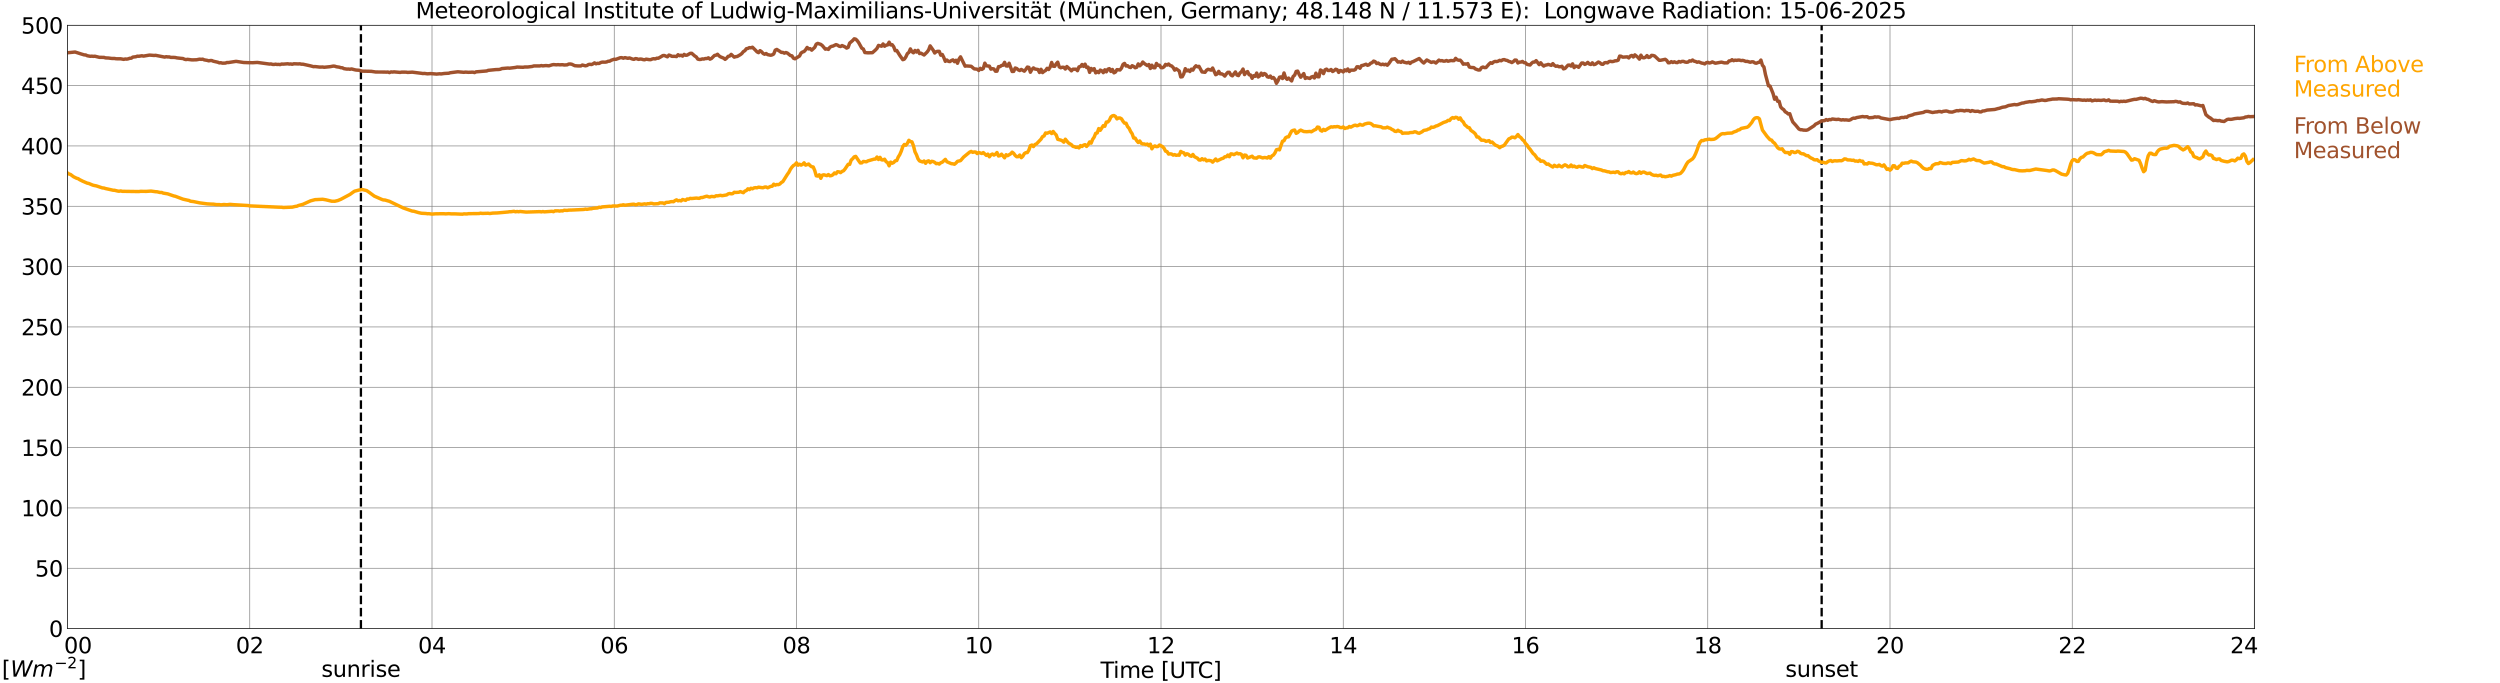 <?xml version="1.0" encoding="utf-8" standalone="no"?>
<!DOCTYPE svg PUBLIC "-//W3C//DTD SVG 1.1//EN"
  "http://www.w3.org/Graphics/SVG/1.1/DTD/svg11.dtd">
<svg xmlns:xlink="http://www.w3.org/1999/xlink" width="1085.4pt" height="296.64pt" viewBox="0 0 1085.4 296.64" xmlns="http://www.w3.org/2000/svg" version="1.1">
 <defs>
  <style type="text/css">*{stroke-linejoin: round; stroke-linecap: butt}</style>
 </defs>
 <g id="figure_1">
  <g id="patch_1">
   <path d="M 0 296.64 
L 1085.4 296.64 
L 1085.4 0 
L 0 0 
z
" style="fill: #ffffff"/>
  </g>
  <g id="axes_1">
   <g id="patch_2">
    <path d="M 29.306 272.909 
L 978.814 272.909 
L 978.814 10.976 
L 29.306 10.976 
z
" style="fill: #ffffff"/>
   </g>
   <g id="patch_3">
    <path d="M 978.814 272.909 
L 978.814 272.909 
L 978.814 10.976 
L 978.814 10.976 
z
" clip-path="url(#p6e28272b47)" style="fill: #d3d3d3; opacity: 0.25; stroke: #d3d3d3; stroke-linejoin: miter"/>
   </g>
   <g id="matplotlib.axis_1">
    <g id="xtick_1">
     <g id="line2d_1">
      <path d="M 29.306 272.909 
L 29.306 10.976 
" clip-path="url(#p6e28272b47)" style="fill: none; stroke: #808080; stroke-width: 0.3; stroke-linecap: square"/>
     </g>
     <g id="line2d_2"/>
     <g id="text_1">
      <!--    00 -->
      <g transform="translate(18.733 283.627) scale(0.095 -0.095)">
       <defs>
        <path id="DejaVuSans-20" transform="scale(0.016)"/>
        <path id="DejaVuSans-30" d="M 2034 4250 
Q 1547 4250 1301 3770 
Q 1056 3291 1056 2328 
Q 1056 1369 1301 889 
Q 1547 409 2034 409 
Q 2525 409 2770 889 
Q 3016 1369 3016 2328 
Q 3016 3291 2770 3770 
Q 2525 4250 2034 4250 
z
M 2034 4750 
Q 2819 4750 3233 4129 
Q 3647 3509 3647 2328 
Q 3647 1150 3233 529 
Q 2819 -91 2034 -91 
Q 1250 -91 836 529 
Q 422 1150 422 2328 
Q 422 3509 836 4129 
Q 1250 4750 2034 4750 
z
" transform="scale(0.016)"/>
       </defs>
       <use xlink:href="#DejaVuSans-20"/>
       <use xlink:href="#DejaVuSans-20" transform="translate(31.787 0)"/>
       <use xlink:href="#DejaVuSans-20" transform="translate(63.574 0)"/>
       <use xlink:href="#DejaVuSans-30" transform="translate(95.361 0)"/>
       <use xlink:href="#DejaVuSans-30" transform="translate(158.984 0)"/>
      </g>
     </g>
    </g>
    <g id="xtick_2">
     <g id="line2d_3">
      <path d="M 108.431 272.909 
L 108.431 10.976 
" clip-path="url(#p6e28272b47)" style="fill: none; stroke: #808080; stroke-width: 0.3; stroke-linecap: square"/>
     </g>
     <g id="line2d_4"/>
     <g id="text_2">
      <!-- 02 -->
      <g transform="translate(102.387 283.627) scale(0.095 -0.095)">
       <defs>
        <path id="DejaVuSans-32" d="M 1228 531 
L 3431 531 
L 3431 0 
L 469 0 
L 469 531 
Q 828 903 1448 1529 
Q 2069 2156 2228 2338 
Q 2531 2678 2651 2914 
Q 2772 3150 2772 3378 
Q 2772 3750 2511 3984 
Q 2250 4219 1831 4219 
Q 1534 4219 1204 4116 
Q 875 4013 500 3803 
L 500 4441 
Q 881 4594 1212 4672 
Q 1544 4750 1819 4750 
Q 2544 4750 2975 4387 
Q 3406 4025 3406 3419 
Q 3406 3131 3298 2873 
Q 3191 2616 2906 2266 
Q 2828 2175 2409 1742 
Q 1991 1309 1228 531 
z
" transform="scale(0.016)"/>
       </defs>
       <use xlink:href="#DejaVuSans-30"/>
       <use xlink:href="#DejaVuSans-32" transform="translate(63.623 0)"/>
      </g>
     </g>
    </g>
    <g id="xtick_3">
     <g id="line2d_5">
      <path d="M 187.557 272.909 
L 187.557 10.976 
" clip-path="url(#p6e28272b47)" style="fill: none; stroke: #808080; stroke-width: 0.3; stroke-linecap: square"/>
     </g>
     <g id="line2d_6"/>
     <g id="text_3">
      <!-- 04 -->
      <g transform="translate(181.513 283.627) scale(0.095 -0.095)">
       <defs>
        <path id="DejaVuSans-34" d="M 2419 4116 
L 825 1625 
L 2419 1625 
L 2419 4116 
z
M 2253 4666 
L 3047 4666 
L 3047 1625 
L 3713 1625 
L 3713 1100 
L 3047 1100 
L 3047 0 
L 2419 0 
L 2419 1100 
L 313 1100 
L 313 1709 
L 2253 4666 
z
" transform="scale(0.016)"/>
       </defs>
       <use xlink:href="#DejaVuSans-30"/>
       <use xlink:href="#DejaVuSans-34" transform="translate(63.623 0)"/>
      </g>
     </g>
    </g>
    <g id="xtick_4">
     <g id="line2d_7">
      <path d="M 266.683 272.909 
L 266.683 10.976 
" clip-path="url(#p6e28272b47)" style="fill: none; stroke: #808080; stroke-width: 0.3; stroke-linecap: square"/>
     </g>
     <g id="line2d_8"/>
     <g id="text_4">
      <!-- 06 -->
      <g transform="translate(260.638 283.627) scale(0.095 -0.095)">
       <defs>
        <path id="DejaVuSans-36" d="M 2113 2584 
Q 1688 2584 1439 2293 
Q 1191 2003 1191 1497 
Q 1191 994 1439 701 
Q 1688 409 2113 409 
Q 2538 409 2786 701 
Q 3034 994 3034 1497 
Q 3034 2003 2786 2293 
Q 2538 2584 2113 2584 
z
M 3366 4563 
L 3366 3988 
Q 3128 4100 2886 4159 
Q 2644 4219 2406 4219 
Q 1781 4219 1451 3797 
Q 1122 3375 1075 2522 
Q 1259 2794 1537 2939 
Q 1816 3084 2150 3084 
Q 2853 3084 3261 2657 
Q 3669 2231 3669 1497 
Q 3669 778 3244 343 
Q 2819 -91 2113 -91 
Q 1303 -91 875 529 
Q 447 1150 447 2328 
Q 447 3434 972 4092 
Q 1497 4750 2381 4750 
Q 2619 4750 2861 4703 
Q 3103 4656 3366 4563 
z
" transform="scale(0.016)"/>
       </defs>
       <use xlink:href="#DejaVuSans-30"/>
       <use xlink:href="#DejaVuSans-36" transform="translate(63.623 0)"/>
      </g>
     </g>
    </g>
    <g id="xtick_5">
     <g id="line2d_9">
      <path d="M 345.808 272.909 
L 345.808 10.976 
" clip-path="url(#p6e28272b47)" style="fill: none; stroke: #808080; stroke-width: 0.3; stroke-linecap: square"/>
     </g>
     <g id="line2d_10"/>
     <g id="text_5">
      <!-- 08 -->
      <g transform="translate(339.764 283.627) scale(0.095 -0.095)">
       <defs>
        <path id="DejaVuSans-38" d="M 2034 2216 
Q 1584 2216 1326 1975 
Q 1069 1734 1069 1313 
Q 1069 891 1326 650 
Q 1584 409 2034 409 
Q 2484 409 2743 651 
Q 3003 894 3003 1313 
Q 3003 1734 2745 1975 
Q 2488 2216 2034 2216 
z
M 1403 2484 
Q 997 2584 770 2862 
Q 544 3141 544 3541 
Q 544 4100 942 4425 
Q 1341 4750 2034 4750 
Q 2731 4750 3128 4425 
Q 3525 4100 3525 3541 
Q 3525 3141 3298 2862 
Q 3072 2584 2669 2484 
Q 3125 2378 3379 2068 
Q 3634 1759 3634 1313 
Q 3634 634 3220 271 
Q 2806 -91 2034 -91 
Q 1263 -91 848 271 
Q 434 634 434 1313 
Q 434 1759 690 2068 
Q 947 2378 1403 2484 
z
M 1172 3481 
Q 1172 3119 1398 2916 
Q 1625 2713 2034 2713 
Q 2441 2713 2670 2916 
Q 2900 3119 2900 3481 
Q 2900 3844 2670 4047 
Q 2441 4250 2034 4250 
Q 1625 4250 1398 4047 
Q 1172 3844 1172 3481 
z
" transform="scale(0.016)"/>
       </defs>
       <use xlink:href="#DejaVuSans-30"/>
       <use xlink:href="#DejaVuSans-38" transform="translate(63.623 0)"/>
      </g>
     </g>
    </g>
    <g id="xtick_6">
     <g id="line2d_11">
      <path d="M 424.934 272.909 
L 424.934 10.976 
" clip-path="url(#p6e28272b47)" style="fill: none; stroke: #808080; stroke-width: 0.3; stroke-linecap: square"/>
     </g>
     <g id="line2d_12"/>
     <g id="text_6">
      <!-- 10 -->
      <g transform="translate(418.89 283.627) scale(0.095 -0.095)">
       <defs>
        <path id="DejaVuSans-31" d="M 794 531 
L 1825 531 
L 1825 4091 
L 703 3866 
L 703 4441 
L 1819 4666 
L 2450 4666 
L 2450 531 
L 3481 531 
L 3481 0 
L 794 0 
L 794 531 
z
" transform="scale(0.016)"/>
       </defs>
       <use xlink:href="#DejaVuSans-31"/>
       <use xlink:href="#DejaVuSans-30" transform="translate(63.623 0)"/>
      </g>
     </g>
    </g>
    <g id="xtick_7">
     <g id="line2d_13">
      <path d="M 504.06 272.909 
L 504.06 10.976 
" clip-path="url(#p6e28272b47)" style="fill: none; stroke: #808080; stroke-width: 0.3; stroke-linecap: square"/>
     </g>
     <g id="line2d_14"/>
     <g id="text_7">
      <!-- 12 -->
      <g transform="translate(498.015 283.627) scale(0.095 -0.095)">
       <use xlink:href="#DejaVuSans-31"/>
       <use xlink:href="#DejaVuSans-32" transform="translate(63.623 0)"/>
      </g>
     </g>
    </g>
    <g id="xtick_8">
     <g id="line2d_15">
      <path d="M 583.185 272.909 
L 583.185 10.976 
" clip-path="url(#p6e28272b47)" style="fill: none; stroke: #808080; stroke-width: 0.3; stroke-linecap: square"/>
     </g>
     <g id="line2d_16"/>
     <g id="text_8">
      <!-- 14 -->
      <g transform="translate(577.141 283.627) scale(0.095 -0.095)">
       <use xlink:href="#DejaVuSans-31"/>
       <use xlink:href="#DejaVuSans-34" transform="translate(63.623 0)"/>
      </g>
     </g>
    </g>
    <g id="xtick_9">
     <g id="line2d_17">
      <path d="M 662.311 272.909 
L 662.311 10.976 
" clip-path="url(#p6e28272b47)" style="fill: none; stroke: #808080; stroke-width: 0.3; stroke-linecap: square"/>
     </g>
     <g id="line2d_18"/>
     <g id="text_9">
      <!-- 16 -->
      <g transform="translate(656.267 283.627) scale(0.095 -0.095)">
       <use xlink:href="#DejaVuSans-31"/>
       <use xlink:href="#DejaVuSans-36" transform="translate(63.623 0)"/>
      </g>
     </g>
    </g>
    <g id="xtick_10">
     <g id="line2d_19">
      <path d="M 741.437 272.909 
L 741.437 10.976 
" clip-path="url(#p6e28272b47)" style="fill: none; stroke: #808080; stroke-width: 0.3; stroke-linecap: square"/>
     </g>
     <g id="line2d_20"/>
     <g id="text_10">
      <!-- 18 -->
      <g transform="translate(735.392 283.627) scale(0.095 -0.095)">
       <use xlink:href="#DejaVuSans-31"/>
       <use xlink:href="#DejaVuSans-38" transform="translate(63.623 0)"/>
      </g>
     </g>
    </g>
    <g id="xtick_11">
     <g id="line2d_21">
      <path d="M 820.562 272.909 
L 820.562 10.976 
" clip-path="url(#p6e28272b47)" style="fill: none; stroke: #808080; stroke-width: 0.3; stroke-linecap: square"/>
     </g>
     <g id="line2d_22"/>
     <g id="text_11">
      <!-- 20 -->
      <g transform="translate(814.518 283.627) scale(0.095 -0.095)">
       <use xlink:href="#DejaVuSans-32"/>
       <use xlink:href="#DejaVuSans-30" transform="translate(63.623 0)"/>
      </g>
     </g>
    </g>
    <g id="xtick_12">
     <g id="line2d_23">
      <path d="M 899.688 272.909 
L 899.688 10.976 
" clip-path="url(#p6e28272b47)" style="fill: none; stroke: #808080; stroke-width: 0.3; stroke-linecap: square"/>
     </g>
     <g id="line2d_24"/>
     <g id="text_12">
      <!-- 22 -->
      <g transform="translate(893.644 283.627) scale(0.095 -0.095)">
       <use xlink:href="#DejaVuSans-32"/>
       <use xlink:href="#DejaVuSans-32" transform="translate(63.623 0)"/>
      </g>
     </g>
    </g>
    <g id="xtick_13">
     <g id="line2d_25">
      <path d="M 978.814 272.909 
L 978.814 10.976 
" clip-path="url(#p6e28272b47)" style="fill: none; stroke: #808080; stroke-width: 0.3; stroke-linecap: square"/>
     </g>
     <g id="line2d_26"/>
     <g id="text_13">
      <!-- 24    -->
      <g transform="translate(968.241 283.627) scale(0.095 -0.095)">
       <use xlink:href="#DejaVuSans-32"/>
       <use xlink:href="#DejaVuSans-34" transform="translate(63.623 0)"/>
       <use xlink:href="#DejaVuSans-20" transform="translate(127.246 0)"/>
       <use xlink:href="#DejaVuSans-20" transform="translate(159.033 0)"/>
       <use xlink:href="#DejaVuSans-20" transform="translate(190.82 0)"/>
      </g>
     </g>
    </g>
    <g id="text_14">
     <!-- Time [UTC] -->
     <g transform="translate(477.806 294.322) scale(0.095 -0.095)">
      <defs>
       <path id="DejaVuSans-54" d="M -19 4666 
L 3928 4666 
L 3928 4134 
L 2272 4134 
L 2272 0 
L 1638 0 
L 1638 4134 
L -19 4134 
L -19 4666 
z
" transform="scale(0.016)"/>
       <path id="DejaVuSans-69" d="M 603 3500 
L 1178 3500 
L 1178 0 
L 603 0 
L 603 3500 
z
M 603 4863 
L 1178 4863 
L 1178 4134 
L 603 4134 
L 603 4863 
z
" transform="scale(0.016)"/>
       <path id="DejaVuSans-6d" d="M 3328 2828 
Q 3544 3216 3844 3400 
Q 4144 3584 4550 3584 
Q 5097 3584 5394 3201 
Q 5691 2819 5691 2113 
L 5691 0 
L 5113 0 
L 5113 2094 
Q 5113 2597 4934 2840 
Q 4756 3084 4391 3084 
Q 3944 3084 3684 2787 
Q 3425 2491 3425 1978 
L 3425 0 
L 2847 0 
L 2847 2094 
Q 2847 2600 2669 2842 
Q 2491 3084 2119 3084 
Q 1678 3084 1418 2786 
Q 1159 2488 1159 1978 
L 1159 0 
L 581 0 
L 581 3500 
L 1159 3500 
L 1159 2956 
Q 1356 3278 1631 3431 
Q 1906 3584 2284 3584 
Q 2666 3584 2933 3390 
Q 3200 3197 3328 2828 
z
" transform="scale(0.016)"/>
       <path id="DejaVuSans-65" d="M 3597 1894 
L 3597 1613 
L 953 1613 
Q 991 1019 1311 708 
Q 1631 397 2203 397 
Q 2534 397 2845 478 
Q 3156 559 3463 722 
L 3463 178 
Q 3153 47 2828 -22 
Q 2503 -91 2169 -91 
Q 1331 -91 842 396 
Q 353 884 353 1716 
Q 353 2575 817 3079 
Q 1281 3584 2069 3584 
Q 2775 3584 3186 3129 
Q 3597 2675 3597 1894 
z
M 3022 2063 
Q 3016 2534 2758 2815 
Q 2500 3097 2075 3097 
Q 1594 3097 1305 2825 
Q 1016 2553 972 2059 
L 3022 2063 
z
" transform="scale(0.016)"/>
       <path id="DejaVuSans-5b" d="M 550 4863 
L 1875 4863 
L 1875 4416 
L 1125 4416 
L 1125 -397 
L 1875 -397 
L 1875 -844 
L 550 -844 
L 550 4863 
z
" transform="scale(0.016)"/>
       <path id="DejaVuSans-55" d="M 556 4666 
L 1191 4666 
L 1191 1831 
Q 1191 1081 1462 751 
Q 1734 422 2344 422 
Q 2950 422 3222 751 
Q 3494 1081 3494 1831 
L 3494 4666 
L 4128 4666 
L 4128 1753 
Q 4128 841 3676 375 
Q 3225 -91 2344 -91 
Q 1459 -91 1007 375 
Q 556 841 556 1753 
L 556 4666 
z
" transform="scale(0.016)"/>
       <path id="DejaVuSans-43" d="M 4122 4306 
L 4122 3641 
Q 3803 3938 3442 4084 
Q 3081 4231 2675 4231 
Q 1875 4231 1450 3742 
Q 1025 3253 1025 2328 
Q 1025 1406 1450 917 
Q 1875 428 2675 428 
Q 3081 428 3442 575 
Q 3803 722 4122 1019 
L 4122 359 
Q 3791 134 3420 21 
Q 3050 -91 2638 -91 
Q 1578 -91 968 557 
Q 359 1206 359 2328 
Q 359 3453 968 4101 
Q 1578 4750 2638 4750 
Q 3056 4750 3426 4639 
Q 3797 4528 4122 4306 
z
" transform="scale(0.016)"/>
       <path id="DejaVuSans-5d" d="M 1947 4863 
L 1947 -844 
L 622 -844 
L 622 -397 
L 1369 -397 
L 1369 4416 
L 622 4416 
L 622 4863 
L 1947 4863 
z
" transform="scale(0.016)"/>
      </defs>
      <use xlink:href="#DejaVuSans-54"/>
      <use xlink:href="#DejaVuSans-69" transform="translate(57.959 0)"/>
      <use xlink:href="#DejaVuSans-6d" transform="translate(85.742 0)"/>
      <use xlink:href="#DejaVuSans-65" transform="translate(183.154 0)"/>
      <use xlink:href="#DejaVuSans-20" transform="translate(244.678 0)"/>
      <use xlink:href="#DejaVuSans-5b" transform="translate(276.465 0)"/>
      <use xlink:href="#DejaVuSans-55" transform="translate(315.479 0)"/>
      <use xlink:href="#DejaVuSans-54" transform="translate(388.672 0)"/>
      <use xlink:href="#DejaVuSans-43" transform="translate(443.881 0)"/>
      <use xlink:href="#DejaVuSans-5d" transform="translate(513.705 0)"/>
     </g>
    </g>
   </g>
   <g id="matplotlib.axis_2">
    <g id="ytick_1">
     <g id="line2d_27">
      <path d="M 29.306 272.909 
L 978.814 272.909 
" clip-path="url(#p6e28272b47)" style="fill: none; stroke: #808080; stroke-width: 0.3; stroke-linecap: square"/>
     </g>
     <g id="line2d_28"/>
     <g id="text_15">
      <!-- 0 -->
      <g transform="translate(21.261 276.518) scale(0.095 -0.095)">
       <use xlink:href="#DejaVuSans-30"/>
      </g>
     </g>
    </g>
    <g id="ytick_2">
     <g id="line2d_29">
      <path d="M 29.306 246.715 
L 978.814 246.715 
" clip-path="url(#p6e28272b47)" style="fill: none; stroke: #808080; stroke-width: 0.3; stroke-linecap: square"/>
     </g>
     <g id="line2d_30"/>
     <g id="text_16">
      <!-- 50 -->
      <g transform="translate(15.217 250.325) scale(0.095 -0.095)">
       <defs>
        <path id="DejaVuSans-35" d="M 691 4666 
L 3169 4666 
L 3169 4134 
L 1269 4134 
L 1269 2991 
Q 1406 3038 1543 3061 
Q 1681 3084 1819 3084 
Q 2600 3084 3056 2656 
Q 3513 2228 3513 1497 
Q 3513 744 3044 326 
Q 2575 -91 1722 -91 
Q 1428 -91 1123 -41 
Q 819 9 494 109 
L 494 744 
Q 775 591 1075 516 
Q 1375 441 1709 441 
Q 2250 441 2565 725 
Q 2881 1009 2881 1497 
Q 2881 1984 2565 2268 
Q 2250 2553 1709 2553 
Q 1456 2553 1204 2497 
Q 953 2441 691 2322 
L 691 4666 
z
" transform="scale(0.016)"/>
       </defs>
       <use xlink:href="#DejaVuSans-35"/>
       <use xlink:href="#DejaVuSans-30" transform="translate(63.623 0)"/>
      </g>
     </g>
    </g>
    <g id="ytick_3">
     <g id="line2d_31">
      <path d="M 29.306 220.522 
L 978.814 220.522 
" clip-path="url(#p6e28272b47)" style="fill: none; stroke: #808080; stroke-width: 0.3; stroke-linecap: square"/>
     </g>
     <g id="line2d_32"/>
     <g id="text_17">
      <!-- 100 -->
      <g transform="translate(9.173 224.131) scale(0.095 -0.095)">
       <use xlink:href="#DejaVuSans-31"/>
       <use xlink:href="#DejaVuSans-30" transform="translate(63.623 0)"/>
       <use xlink:href="#DejaVuSans-30" transform="translate(127.246 0)"/>
      </g>
     </g>
    </g>
    <g id="ytick_4">
     <g id="line2d_33">
      <path d="M 29.306 194.329 
L 978.814 194.329 
" clip-path="url(#p6e28272b47)" style="fill: none; stroke: #808080; stroke-width: 0.3; stroke-linecap: square"/>
     </g>
     <g id="line2d_34"/>
     <g id="text_18">
      <!-- 150 -->
      <g transform="translate(9.173 197.938) scale(0.095 -0.095)">
       <use xlink:href="#DejaVuSans-31"/>
       <use xlink:href="#DejaVuSans-35" transform="translate(63.623 0)"/>
       <use xlink:href="#DejaVuSans-30" transform="translate(127.246 0)"/>
      </g>
     </g>
    </g>
    <g id="ytick_5">
     <g id="line2d_35">
      <path d="M 29.306 168.136 
L 978.814 168.136 
" clip-path="url(#p6e28272b47)" style="fill: none; stroke: #808080; stroke-width: 0.3; stroke-linecap: square"/>
     </g>
     <g id="line2d_36"/>
     <g id="text_19">
      <!-- 200 -->
      <g transform="translate(9.173 171.745) scale(0.095 -0.095)">
       <use xlink:href="#DejaVuSans-32"/>
       <use xlink:href="#DejaVuSans-30" transform="translate(63.623 0)"/>
       <use xlink:href="#DejaVuSans-30" transform="translate(127.246 0)"/>
      </g>
     </g>
    </g>
    <g id="ytick_6">
     <g id="line2d_37">
      <path d="M 29.306 141.942 
L 978.814 141.942 
" clip-path="url(#p6e28272b47)" style="fill: none; stroke: #808080; stroke-width: 0.3; stroke-linecap: square"/>
     </g>
     <g id="line2d_38"/>
     <g id="text_20">
      <!-- 250 -->
      <g transform="translate(9.173 145.551) scale(0.095 -0.095)">
       <use xlink:href="#DejaVuSans-32"/>
       <use xlink:href="#DejaVuSans-35" transform="translate(63.623 0)"/>
       <use xlink:href="#DejaVuSans-30" transform="translate(127.246 0)"/>
      </g>
     </g>
    </g>
    <g id="ytick_7">
     <g id="line2d_39">
      <path d="M 29.306 115.749 
L 978.814 115.749 
" clip-path="url(#p6e28272b47)" style="fill: none; stroke: #808080; stroke-width: 0.3; stroke-linecap: square"/>
     </g>
     <g id="line2d_40"/>
     <g id="text_21">
      <!-- 300 -->
      <g transform="translate(9.173 119.358) scale(0.095 -0.095)">
       <defs>
        <path id="DejaVuSans-33" d="M 2597 2516 
Q 3050 2419 3304 2112 
Q 3559 1806 3559 1356 
Q 3559 666 3084 287 
Q 2609 -91 1734 -91 
Q 1441 -91 1130 -33 
Q 819 25 488 141 
L 488 750 
Q 750 597 1062 519 
Q 1375 441 1716 441 
Q 2309 441 2620 675 
Q 2931 909 2931 1356 
Q 2931 1769 2642 2001 
Q 2353 2234 1838 2234 
L 1294 2234 
L 1294 2753 
L 1863 2753 
Q 2328 2753 2575 2939 
Q 2822 3125 2822 3475 
Q 2822 3834 2567 4026 
Q 2313 4219 1838 4219 
Q 1578 4219 1281 4162 
Q 984 4106 628 3988 
L 628 4550 
Q 988 4650 1302 4700 
Q 1616 4750 1894 4750 
Q 2613 4750 3031 4423 
Q 3450 4097 3450 3541 
Q 3450 3153 3228 2886 
Q 3006 2619 2597 2516 
z
" transform="scale(0.016)"/>
       </defs>
       <use xlink:href="#DejaVuSans-33"/>
       <use xlink:href="#DejaVuSans-30" transform="translate(63.623 0)"/>
       <use xlink:href="#DejaVuSans-30" transform="translate(127.246 0)"/>
      </g>
     </g>
    </g>
    <g id="ytick_8">
     <g id="line2d_41">
      <path d="M 29.306 89.556 
L 978.814 89.556 
" clip-path="url(#p6e28272b47)" style="fill: none; stroke: #808080; stroke-width: 0.3; stroke-linecap: square"/>
     </g>
     <g id="line2d_42"/>
     <g id="text_22">
      <!-- 350 -->
      <g transform="translate(9.173 93.165) scale(0.095 -0.095)">
       <use xlink:href="#DejaVuSans-33"/>
       <use xlink:href="#DejaVuSans-35" transform="translate(63.623 0)"/>
       <use xlink:href="#DejaVuSans-30" transform="translate(127.246 0)"/>
      </g>
     </g>
    </g>
    <g id="ytick_9">
     <g id="line2d_43">
      <path d="M 29.306 63.362 
L 978.814 63.362 
" clip-path="url(#p6e28272b47)" style="fill: none; stroke: #808080; stroke-width: 0.3; stroke-linecap: square"/>
     </g>
     <g id="line2d_44"/>
     <g id="text_23">
      <!-- 400 -->
      <g transform="translate(9.173 66.972) scale(0.095 -0.095)">
       <use xlink:href="#DejaVuSans-34"/>
       <use xlink:href="#DejaVuSans-30" transform="translate(63.623 0)"/>
       <use xlink:href="#DejaVuSans-30" transform="translate(127.246 0)"/>
      </g>
     </g>
    </g>
    <g id="ytick_10">
     <g id="line2d_45">
      <path d="M 29.306 37.169 
L 978.814 37.169 
" clip-path="url(#p6e28272b47)" style="fill: none; stroke: #808080; stroke-width: 0.3; stroke-linecap: square"/>
     </g>
     <g id="line2d_46"/>
     <g id="text_24">
      <!-- 450 -->
      <g transform="translate(9.173 40.778) scale(0.095 -0.095)">
       <use xlink:href="#DejaVuSans-34"/>
       <use xlink:href="#DejaVuSans-35" transform="translate(63.623 0)"/>
       <use xlink:href="#DejaVuSans-30" transform="translate(127.246 0)"/>
      </g>
     </g>
    </g>
    <g id="ytick_11">
     <g id="line2d_47">
      <path d="M 29.306 10.976 
L 978.814 10.976 
" clip-path="url(#p6e28272b47)" style="fill: none; stroke: #808080; stroke-width: 0.3; stroke-linecap: square"/>
     </g>
     <g id="line2d_48"/>
     <g id="text_25">
      <!-- 500 -->
      <g transform="translate(9.173 14.585) scale(0.095 -0.095)">
       <use xlink:href="#DejaVuSans-35"/>
       <use xlink:href="#DejaVuSans-30" transform="translate(63.623 0)"/>
       <use xlink:href="#DejaVuSans-30" transform="translate(127.246 0)"/>
      </g>
     </g>
    </g>
   </g>
   <g id="line2d_49">
    <path d="M 156.698 272.909 
L 156.698 10.976 
" clip-path="url(#p6e28272b47)" style="fill: none; stroke-dasharray: 3.7,1.6; stroke-dashoffset: 0; stroke: #000000"/>
   </g>
   <g id="line2d_50">
    <path d="M 790.89 272.909 
L 790.89 10.976 
" clip-path="url(#p6e28272b47)" style="fill: none; stroke-dasharray: 3.7,1.6; stroke-dashoffset: 0; stroke: #000000"/>
   </g>
   <g id="line2d_51">
    <path d="M 29.306 75.097 
L 29.965 75.547 
L 30.625 75.752 
L 31.943 76.747 
L 33.262 77.391 
L 33.921 77.564 
L 34.581 78.004 
L 35.9 78.664 
L 37.878 79.518 
L 38.537 79.644 
L 39.856 80.21 
L 40.515 80.446 
L 41.834 80.708 
L 44.472 81.593 
L 45.131 81.635 
L 45.79 81.86 
L 47.109 82.138 
L 49.087 82.588 
L 49.747 82.62 
L 51.065 82.944 
L 51.725 83.039 
L 52.384 82.892 
L 53.043 83.06 
L 60.297 83.17 
L 60.956 83.075 
L 63.594 83.091 
L 65.572 82.96 
L 67.55 83.233 
L 68.209 83.269 
L 69.528 83.578 
L 70.187 83.547 
L 70.847 83.84 
L 72.825 84.17 
L 75.462 85.082 
L 76.122 85.218 
L 79.419 86.46 
L 81.397 86.905 
L 82.056 87.036 
L 82.716 87.361 
L 84.034 87.523 
L 86.672 88.073 
L 89.969 88.513 
L 91.947 88.618 
L 92.606 88.628 
L 93.925 88.822 
L 95.244 88.817 
L 95.903 88.948 
L 97.222 88.791 
L 98.541 88.896 
L 99.86 88.723 
L 101.178 88.843 
L 107.772 89.236 
L 108.431 89.393 
L 117.663 89.797 
L 120.3 89.922 
L 121.619 89.975 
L 122.278 89.969 
L 122.938 90.095 
L 126.894 89.933 
L 128.213 89.613 
L 128.872 89.545 
L 129.532 89.241 
L 131.51 88.707 
L 134.807 87.214 
L 136.785 86.68 
L 140.082 86.517 
L 141.4 86.732 
L 144.038 87.366 
L 145.357 87.371 
L 146.676 87.067 
L 147.994 86.522 
L 151.951 84.406 
L 153.269 83.447 
L 153.929 83.013 
L 155.907 82.483 
L 156.566 82.436 
L 157.226 82.274 
L 159.204 82.756 
L 160.523 83.678 
L 162.501 85.145 
L 165.798 86.596 
L 166.457 86.811 
L 167.116 86.837 
L 169.094 87.413 
L 170.413 88.052 
L 175.029 90.268 
L 178.985 91.651 
L 179.645 91.703 
L 181.623 92.29 
L 182.941 92.584 
L 184.92 92.694 
L 185.579 92.793 
L 186.238 92.767 
L 187.557 92.95 
L 188.876 92.84 
L 190.854 92.804 
L 192.832 92.798 
L 193.492 92.861 
L 194.81 92.762 
L 196.129 92.866 
L 197.448 92.851 
L 200.745 92.992 
L 201.404 92.851 
L 202.723 92.893 
L 203.382 92.772 
L 207.998 92.715 
L 208.657 92.547 
L 209.317 92.662 
L 211.954 92.589 
L 212.614 92.704 
L 213.932 92.515 
L 215.91 92.453 
L 220.526 92.039 
L 221.186 91.923 
L 221.845 91.929 
L 223.164 91.74 
L 223.823 91.971 
L 224.482 91.819 
L 225.142 91.944 
L 225.801 91.813 
L 228.439 92.081 
L 234.373 91.882 
L 235.033 91.992 
L 235.692 91.85 
L 236.351 91.981 
L 239.648 91.735 
L 240.308 91.908 
L 240.967 91.541 
L 242.286 91.536 
L 242.945 91.646 
L 243.604 91.525 
L 244.264 91.583 
L 244.923 91.284 
L 246.242 91.352 
L 246.901 91.227 
L 248.22 91.195 
L 253.495 90.939 
L 254.155 90.787 
L 254.814 90.886 
L 256.133 90.661 
L 256.792 90.64 
L 257.451 90.441 
L 259.43 90.284 
L 260.089 89.964 
L 260.748 90.095 
L 261.408 89.833 
L 264.705 89.561 
L 265.364 89.634 
L 266.023 89.435 
L 268.002 89.456 
L 269.32 89.11 
L 269.98 89.079 
L 270.639 88.896 
L 271.298 89.105 
L 274.595 88.681 
L 275.255 88.655 
L 275.914 88.906 
L 276.573 88.78 
L 277.233 88.508 
L 278.552 88.733 
L 279.87 88.503 
L 280.53 88.649 
L 281.189 88.435 
L 281.849 88.44 
L 282.508 88.262 
L 283.167 88.319 
L 283.827 88.534 
L 285.805 88.419 
L 286.464 88.084 
L 287.783 88.11 
L 288.442 88.44 
L 289.102 87.89 
L 290.42 87.801 
L 291.08 87.602 
L 291.739 87.523 
L 292.399 87.581 
L 293.058 87.093 
L 293.717 86.769 
L 294.377 87.193 
L 295.036 87.041 
L 295.696 87.224 
L 296.355 86.622 
L 297.674 86.978 
L 298.333 86.386 
L 298.992 86.475 
L 299.652 86.103 
L 300.311 86.198 
L 302.289 85.999 
L 303.608 86.13 
L 304.267 85.773 
L 304.927 85.768 
L 306.246 85.338 
L 306.905 85.171 
L 307.564 85.428 
L 308.224 85.543 
L 308.883 85.276 
L 310.202 85.407 
L 310.861 84.993 
L 311.521 85.035 
L 312.839 84.794 
L 313.499 84.972 
L 315.477 84.631 
L 316.136 84.191 
L 316.796 84.008 
L 317.455 84.149 
L 318.114 84.071 
L 318.774 83.474 
L 319.433 83.552 
L 320.752 83.474 
L 321.411 83.185 
L 322.73 83.662 
L 323.39 82.965 
L 324.049 82.73 
L 324.708 81.981 
L 325.368 82.321 
L 326.027 81.734 
L 326.686 81.97 
L 327.346 81.588 
L 328.005 81.472 
L 328.665 81.546 
L 329.324 81.258 
L 330.643 81.451 
L 331.302 81.509 
L 331.961 81.226 
L 332.621 81.184 
L 333.28 81.535 
L 334.599 80.928 
L 335.258 80.854 
L 335.918 79.958 
L 336.577 80.398 
L 337.236 80.095 
L 337.896 80.173 
L 338.555 79.901 
L 339.215 79.246 
L 339.874 78.848 
L 341.852 75.705 
L 342.512 74.793 
L 343.171 73.483 
L 343.83 72.567 
L 344.49 71.854 
L 345.149 71.498 
L 345.808 70.712 
L 346.468 71.718 
L 347.127 71.304 
L 347.787 71.681 
L 348.446 71.367 
L 349.105 70.696 
L 349.765 71.692 
L 351.083 71.22 
L 351.743 71.922 
L 352.402 72.383 
L 353.062 72.493 
L 353.721 74.013 
L 354.38 76.323 
L 355.04 76.443 
L 355.699 75.888 
L 356.359 77.407 
L 357.018 76.056 
L 357.677 75.888 
L 358.996 76.255 
L 359.655 75.788 
L 360.315 76.323 
L 360.974 76.228 
L 361.634 75.862 
L 362.293 75.097 
L 362.952 75.437 
L 363.612 74.557 
L 364.271 74.61 
L 364.93 74.945 
L 365.59 74.416 
L 366.249 74.133 
L 366.909 73.321 
L 368.227 71.351 
L 368.887 71.367 
L 369.546 69.507 
L 370.206 68.905 
L 370.865 68.093 
L 371.524 67.899 
L 372.843 69.848 
L 373.502 70.738 
L 374.162 70.707 
L 374.821 70.094 
L 376.14 70.251 
L 376.799 69.858 
L 379.437 69.099 
L 380.096 69.062 
L 380.756 68.177 
L 381.415 69.245 
L 382.074 68.323 
L 382.734 69.387 
L 383.393 69.465 
L 384.053 69.12 
L 384.712 70.194 
L 385.371 70.602 
L 386.031 71.985 
L 386.69 70.387 
L 387.349 70.869 
L 388.009 70.55 
L 388.668 69.811 
L 389.328 69.706 
L 389.987 68.161 
L 390.646 67.124 
L 391.306 65.604 
L 391.965 63.614 
L 392.624 62.728 
L 393.284 63.043 
L 393.943 62.241 
L 394.603 60.916 
L 395.262 61.455 
L 395.921 61.586 
L 396.581 63.258 
L 397.24 65.893 
L 397.899 67.202 
L 398.559 68.968 
L 399.218 69.874 
L 400.537 70.314 
L 401.196 69.9 
L 401.856 70.896 
L 402.515 70.047 
L 403.175 69.827 
L 403.834 70.628 
L 404.493 70.026 
L 405.153 70.157 
L 405.812 70.487 
L 406.471 71.058 
L 407.131 70.948 
L 407.79 71.231 
L 408.45 70.665 
L 409.109 70.408 
L 410.428 69.193 
L 411.087 70.22 
L 413.065 71.068 
L 413.725 71.121 
L 414.384 71.309 
L 415.043 70.775 
L 415.703 70.042 
L 417.022 69.748 
L 418.34 68.219 
L 420.978 66.055 
L 421.637 65.746 
L 422.297 66.139 
L 422.956 65.976 
L 423.615 66.029 
L 424.275 66.673 
L 424.934 66.207 
L 426.253 66.636 
L 426.912 66.249 
L 428.231 67.459 
L 428.89 66.925 
L 429.55 68.072 
L 430.209 67.207 
L 430.869 66.872 
L 431.528 67.333 
L 432.187 66.961 
L 432.847 66.223 
L 433.506 67.721 
L 434.165 67.574 
L 434.825 66.935 
L 436.144 68.517 
L 436.803 67.176 
L 437.462 67.595 
L 438.781 66.794 
L 439.44 66.065 
L 440.1 66.584 
L 440.759 67.501 
L 441.419 68.046 
L 442.078 68.014 
L 442.737 67.323 
L 443.397 68.449 
L 444.056 67.847 
L 444.716 66.684 
L 445.375 66.285 
L 446.034 66.233 
L 446.694 65.159 
L 447.353 63.247 
L 448.012 62.969 
L 448.672 63.635 
L 449.331 62.739 
L 449.991 62.482 
L 451.969 60.413 
L 452.628 59.308 
L 453.287 59.03 
L 453.947 57.726 
L 454.606 57.856 
L 455.925 57.285 
L 456.584 57.972 
L 457.244 57.086 
L 457.903 57.94 
L 458.563 58.59 
L 459.222 60.486 
L 460.541 60.822 
L 461.2 61.131 
L 461.859 61.723 
L 462.519 60.444 
L 463.838 62.037 
L 465.156 62.823 
L 465.816 63.556 
L 466.475 63.677 
L 467.134 63.996 
L 467.794 63.87 
L 468.453 64.206 
L 469.113 63.216 
L 469.772 63.593 
L 470.431 63.006 
L 471.091 62.807 
L 471.75 63.572 
L 472.409 62.802 
L 473.069 61.623 
L 473.728 62.157 
L 474.388 60.497 
L 475.047 59.528 
L 475.706 57.888 
L 476.366 57.731 
L 477.025 55.829 
L 477.685 56.578 
L 479.003 54.551 
L 479.663 54.823 
L 480.322 53 
L 480.981 52.948 
L 481.641 52.225 
L 482.3 50.779 
L 482.96 50.292 
L 483.619 50.166 
L 484.278 50.538 
L 484.938 51.612 
L 485.597 51.219 
L 486.256 51.224 
L 486.916 51.591 
L 487.575 52.675 
L 488.235 53.472 
L 488.894 53.503 
L 489.553 54.98 
L 490.213 55.719 
L 490.872 57.102 
L 491.532 58.076 
L 492.191 59.941 
L 492.85 59.962 
L 493.51 61.078 
L 494.169 61.864 
L 494.828 61.209 
L 495.488 62.205 
L 496.147 62.498 
L 496.807 62.498 
L 497.466 62.765 
L 498.125 62.545 
L 498.785 63.273 
L 499.444 62.582 
L 500.103 64.604 
L 500.763 63.671 
L 501.422 63.357 
L 502.082 63.687 
L 502.741 63.593 
L 503.4 62.964 
L 504.719 63.661 
L 505.379 64.379 
L 506.038 65.631 
L 506.697 65.83 
L 507.357 66.893 
L 508.016 66.788 
L 508.675 66.877 
L 509.335 67.344 
L 509.994 67.124 
L 510.654 67.448 
L 511.313 67.302 
L 511.972 67.386 
L 512.632 65.746 
L 513.291 66.165 
L 513.95 66.338 
L 514.61 67.344 
L 515.269 66.762 
L 515.929 66.972 
L 516.588 67.611 
L 517.247 67.841 
L 517.907 67.066 
L 518.566 68.019 
L 519.885 68.695 
L 520.544 69.434 
L 521.204 69.502 
L 521.863 68.905 
L 522.522 69.392 
L 523.182 69.062 
L 523.841 69.863 
L 524.501 69.649 
L 525.16 69.67 
L 525.819 69.822 
L 526.479 70.398 
L 527.797 69.041 
L 528.457 69.832 
L 530.435 68.868 
L 531.094 68.685 
L 531.754 68.072 
L 532.413 68.051 
L 533.073 67.323 
L 533.732 68.04 
L 534.391 66.794 
L 535.051 66.872 
L 535.71 67.134 
L 537.029 66.443 
L 537.688 66.83 
L 538.348 66.715 
L 539.007 67.066 
L 539.666 68.507 
L 540.326 67.312 
L 540.985 67.422 
L 541.644 68.606 
L 543.623 67.815 
L 544.282 68.538 
L 545.601 68.664 
L 546.26 68.129 
L 546.919 68.109 
L 548.238 68.575 
L 548.898 68.386 
L 549.557 68.433 
L 550.216 68.606 
L 550.876 68.004 
L 551.535 68.664 
L 552.195 67.7 
L 552.854 67.328 
L 553.513 66.427 
L 554.173 65.018 
L 554.832 64.813 
L 555.491 65.065 
L 556.81 61.304 
L 557.47 61.089 
L 558.129 59.826 
L 558.788 59.46 
L 559.448 59.402 
L 560.766 56.908 
L 561.426 56.599 
L 562.085 56.463 
L 562.745 57.888 
L 563.404 57.547 
L 564.063 56.887 
L 564.723 56.489 
L 566.042 57.092 
L 567.36 57.191 
L 568.679 57.065 
L 569.338 57.217 
L 570.657 56.416 
L 571.317 56.185 
L 571.976 55.169 
L 572.635 55.274 
L 573.295 56.589 
L 573.954 56.929 
L 574.613 56.164 
L 575.273 56.625 
L 576.592 55.761 
L 577.91 55.049 
L 578.57 55.174 
L 579.229 55.012 
L 579.889 55.07 
L 580.548 54.928 
L 581.207 55.043 
L 581.867 55.373 
L 582.526 55.4 
L 583.185 55.122 
L 583.845 55.787 
L 584.504 55.546 
L 585.164 55.489 
L 585.823 54.918 
L 586.482 55.206 
L 587.801 54.493 
L 588.46 54.336 
L 589.12 54.614 
L 589.779 54.425 
L 590.439 53.985 
L 591.098 54.299 
L 591.757 54.331 
L 592.417 53.87 
L 593.736 53.524 
L 594.395 53.477 
L 595.054 53.608 
L 595.714 54.022 
L 596.373 54.65 
L 597.032 54.614 
L 599.67 55.09 
L 600.329 55.515 
L 601.648 55.52 
L 602.307 55.19 
L 602.967 55.525 
L 603.626 55.703 
L 604.286 56.185 
L 604.945 56.468 
L 605.604 57.018 
L 606.264 57.076 
L 606.923 56.552 
L 607.582 57.013 
L 608.242 57.086 
L 608.901 57.904 
L 609.561 57.767 
L 611.539 57.778 
L 612.198 57.563 
L 613.517 57.49 
L 614.176 57.191 
L 614.836 57.333 
L 615.495 57.715 
L 616.154 57.862 
L 617.473 57.175 
L 618.133 56.625 
L 619.451 56.379 
L 620.111 56.023 
L 620.77 55.876 
L 621.429 55.169 
L 622.089 55.295 
L 622.748 55.106 
L 623.408 54.719 
L 624.067 54.556 
L 626.045 53.535 
L 626.705 53.178 
L 628.023 52.754 
L 628.683 52.256 
L 629.342 52.324 
L 630.001 51.486 
L 630.661 51.057 
L 631.32 51.324 
L 631.98 50.926 
L 632.639 51.051 
L 633.298 51.78 
L 633.958 51.182 
L 634.617 52.361 
L 635.276 52.916 
L 635.936 54.189 
L 636.595 54.677 
L 637.255 55.331 
L 637.914 55.447 
L 638.573 56.578 
L 639.892 57.516 
L 640.552 58.176 
L 641.211 59.486 
L 641.87 59.475 
L 643.189 60.89 
L 643.848 60.863 
L 644.508 60.968 
L 645.167 61.372 
L 646.486 61.057 
L 647.145 61.859 
L 647.805 61.665 
L 649.123 62.954 
L 650.442 63.514 
L 651.102 64.127 
L 651.761 63.629 
L 652.42 63.425 
L 653.08 63.064 
L 655.058 60.308 
L 655.717 60.041 
L 656.377 59.543 
L 657.036 59.57 
L 657.695 59.831 
L 658.355 59.245 
L 659.014 58.422 
L 659.674 59.308 
L 660.333 59.763 
L 660.992 60.628 
L 661.652 61.162 
L 662.311 62.294 
L 662.97 62.959 
L 663.63 64.064 
L 664.289 64.777 
L 665.608 66.647 
L 666.267 67.166 
L 667.586 68.994 
L 668.246 69.125 
L 668.905 70.036 
L 669.564 69.874 
L 670.224 70.068 
L 671.542 71.325 
L 672.202 71.189 
L 672.861 71.739 
L 674.18 72.519 
L 674.839 71.765 
L 675.499 72.184 
L 676.158 72.326 
L 676.817 71.728 
L 677.477 72.216 
L 678.136 72.483 
L 678.796 71.933 
L 679.455 71.561 
L 680.114 71.859 
L 680.774 72.43 
L 681.433 72.362 
L 682.092 71.645 
L 682.752 72.368 
L 683.411 72.095 
L 684.071 72.478 
L 684.73 72.614 
L 685.389 72.216 
L 686.049 72.268 
L 686.708 72.488 
L 687.368 72.561 
L 688.027 71.865 
L 689.346 72.399 
L 690.664 72.656 
L 691.324 73.195 
L 691.983 72.839 
L 692.643 73.185 
L 695.28 73.803 
L 695.939 74.133 
L 696.599 74.17 
L 697.918 74.563 
L 698.577 74.615 
L 699.236 74.919 
L 700.555 74.756 
L 701.215 74.929 
L 701.874 74.568 
L 702.533 74.594 
L 703.193 75.265 
L 703.852 75.448 
L 704.511 75.202 
L 705.171 75.469 
L 705.83 74.903 
L 706.49 74.882 
L 707.149 74.463 
L 707.808 75.034 
L 708.468 75.086 
L 709.127 74.704 
L 709.786 75.196 
L 710.446 75.401 
L 711.105 75.228 
L 711.765 74.573 
L 712.424 75.228 
L 713.083 74.772 
L 713.743 74.683 
L 715.062 75.348 
L 716.38 75.175 
L 717.04 75.726 
L 717.699 76.008 
L 718.358 76.166 
L 719.018 76.071 
L 719.677 76.318 
L 720.996 75.998 
L 721.655 76.627 
L 722.315 76.553 
L 722.974 76.747 
L 724.293 76.506 
L 724.952 76.234 
L 725.612 76.475 
L 726.271 76.129 
L 727.59 75.83 
L 728.249 75.584 
L 728.909 75.532 
L 729.568 75.296 
L 730.227 74.636 
L 730.887 73.777 
L 732.205 71.273 
L 732.865 70.319 
L 734.843 68.983 
L 735.502 68.088 
L 736.162 66.705 
L 736.821 65.039 
L 737.48 63.069 
L 738.14 61.707 
L 738.799 61.01 
L 739.459 61.068 
L 740.118 60.743 
L 742.096 60.429 
L 742.756 60.565 
L 744.074 60.465 
L 744.734 60.203 
L 745.393 59.737 
L 746.712 58.627 
L 747.371 58.16 
L 748.031 58.014 
L 748.69 58.076 
L 750.009 57.836 
L 751.987 57.752 
L 752.646 57.354 
L 753.965 56.887 
L 754.624 56.432 
L 755.284 56.322 
L 755.943 55.756 
L 758.581 55.227 
L 759.24 54.755 
L 760.559 53.178 
L 761.218 52.015 
L 761.878 51.308 
L 762.537 51.093 
L 763.196 51.109 
L 763.856 51.596 
L 765.174 56.473 
L 767.153 59.187 
L 768.471 60.654 
L 769.131 60.816 
L 769.79 61.696 
L 770.449 62.178 
L 771.768 64.122 
L 772.428 64.62 
L 773.087 64.73 
L 773.746 64.609 
L 774.406 65.557 
L 775.065 66.207 
L 776.384 66.233 
L 777.043 66.982 
L 777.703 65.819 
L 778.362 65.866 
L 779.021 66.238 
L 779.681 66.181 
L 780.34 65.694 
L 781 65.824 
L 781.659 66.495 
L 782.318 66.757 
L 782.978 66.783 
L 784.296 67.585 
L 784.956 67.574 
L 785.615 68.171 
L 786.275 68.606 
L 786.934 68.879 
L 787.593 69.34 
L 788.253 69.434 
L 788.912 69.329 
L 789.572 69.911 
L 790.89 70.476 
L 791.55 70.414 
L 792.209 70.67 
L 792.868 70.717 
L 793.528 70.204 
L 794.187 69.848 
L 794.847 69.685 
L 795.506 70.12 
L 796.165 69.848 
L 796.825 69.801 
L 797.484 69.874 
L 798.803 69.743 
L 799.462 69.811 
L 800.122 69.502 
L 800.781 68.989 
L 801.44 69.057 
L 802.1 69.423 
L 803.419 69.465 
L 804.078 69.628 
L 804.737 69.539 
L 805.397 69.947 
L 806.056 69.884 
L 806.715 70.084 
L 807.375 69.649 
L 808.034 70.015 
L 808.694 69.979 
L 809.353 71.189 
L 810.012 71.079 
L 810.672 71.205 
L 811.331 70.639 
L 811.99 70.833 
L 812.65 70.848 
L 813.309 70.995 
L 814.628 71.529 
L 815.287 71.529 
L 815.947 71.377 
L 816.606 71.896 
L 817.265 72.132 
L 817.925 71.592 
L 819.244 73.541 
L 819.903 73.316 
L 820.562 73.887 
L 821.222 73.316 
L 821.881 71.948 
L 822.541 71.98 
L 823.2 72.98 
L 823.859 73.091 
L 824.519 72.21 
L 825.178 71.891 
L 825.837 70.848 
L 826.497 70.911 
L 827.156 70.738 
L 828.475 70.712 
L 829.134 70.23 
L 829.794 69.932 
L 830.453 70.246 
L 831.772 70.361 
L 832.431 70.639 
L 833.75 71.692 
L 834.409 72.451 
L 835.069 73.033 
L 835.728 73.331 
L 836.388 73.504 
L 837.047 73.468 
L 837.706 73.122 
L 838.366 73.201 
L 839.025 71.828 
L 840.344 71.131 
L 841.663 71.037 
L 842.322 70.55 
L 843.641 70.937 
L 844.959 71 
L 845.619 70.759 
L 846.278 70.791 
L 846.938 71.042 
L 847.597 70.503 
L 850.235 70.356 
L 851.553 69.727 
L 852.872 69.869 
L 853.531 69.822 
L 854.191 69.591 
L 854.85 69.162 
L 855.51 69.465 
L 856.828 69.01 
L 858.147 69.691 
L 859.466 69.753 
L 860.785 70.487 
L 861.444 70.812 
L 863.422 70.482 
L 864.082 70.272 
L 864.741 70.314 
L 865.4 70.932 
L 866.06 71.178 
L 866.719 71.21 
L 869.357 72.352 
L 870.016 72.352 
L 870.675 72.76 
L 872.653 73.232 
L 873.313 73.494 
L 873.972 73.625 
L 874.632 73.641 
L 876.61 74.112 
L 877.929 74.18 
L 879.247 74.128 
L 879.907 73.971 
L 881.225 74.023 
L 883.863 73.384 
L 888.479 74.002 
L 889.797 74.233 
L 890.457 74.086 
L 891.116 73.798 
L 891.775 73.819 
L 892.435 74.096 
L 895.072 75.61 
L 896.391 75.904 
L 897.051 75.977 
L 897.71 75.265 
L 898.369 73.415 
L 899.029 71.116 
L 899.688 69.664 
L 900.347 69.292 
L 901.007 69.439 
L 901.666 70.078 
L 902.326 70.063 
L 902.985 68.994 
L 903.644 68.308 
L 904.304 68.182 
L 905.622 66.904 
L 906.282 66.521 
L 906.941 66.385 
L 907.601 66.134 
L 908.26 66.165 
L 908.919 66.354 
L 910.238 67.113 
L 912.216 67.197 
L 912.876 66.657 
L 913.535 65.908 
L 914.854 65.542 
L 915.513 65.264 
L 916.173 65.568 
L 918.81 65.678 
L 919.469 65.589 
L 922.107 65.762 
L 922.766 66.034 
L 923.426 66.668 
L 925.404 69.518 
L 926.063 69.413 
L 926.723 68.905 
L 928.701 69.602 
L 929.36 71.068 
L 930.02 73.017 
L 930.679 74.542 
L 931.338 73.939 
L 931.998 70.199 
L 932.657 67.653 
L 933.316 66.547 
L 933.976 66.506 
L 934.635 66.977 
L 935.295 67.113 
L 935.954 67.092 
L 936.613 65.872 
L 937.273 65.138 
L 937.932 64.735 
L 939.251 64.41 
L 939.91 64.295 
L 940.57 64.342 
L 941.229 64.164 
L 941.888 63.53 
L 943.867 63.111 
L 945.185 63.299 
L 945.845 63.509 
L 946.504 64.232 
L 947.823 65.091 
L 948.482 64.756 
L 949.801 63.687 
L 950.46 64.51 
L 951.12 65.971 
L 951.779 66.306 
L 952.438 67.889 
L 953.098 68.234 
L 953.757 68.433 
L 954.417 68.821 
L 955.076 68.978 
L 956.395 68.109 
L 957.054 66.464 
L 957.714 65.568 
L 958.373 66.72 
L 959.032 67.286 
L 959.692 67.244 
L 960.351 67.574 
L 961.01 68.784 
L 961.67 68.968 
L 962.329 69.277 
L 962.989 69.051 
L 963.648 68.978 
L 964.307 69.659 
L 965.626 70.021 
L 966.945 70.262 
L 967.604 70.152 
L 968.923 69.507 
L 969.582 69.591 
L 970.242 69.858 
L 970.901 69.392 
L 971.561 68.68 
L 972.22 68.884 
L 972.879 68.721 
L 973.539 67.197 
L 974.198 66.83 
L 974.857 67.799 
L 975.517 70.089 
L 976.176 71 
L 976.836 70.55 
L 978.154 69.324 
L 978.154 69.324 
" clip-path="url(#p6e28272b47)" style="fill: none; stroke: #ffa500; stroke-width: 1.5; stroke-linecap: square"/>
   </g>
   <g id="line2d_52">
    <path d="M 29.306 22.909 
L 32.603 22.587 
L 35.24 23.434 
L 36.559 23.832 
L 37.218 23.871 
L 37.878 24.197 
L 39.197 24.44 
L 39.856 24.388 
L 40.515 24.469 
L 41.175 24.41 
L 43.153 24.889 
L 45.131 24.917 
L 45.79 25.13 
L 47.109 25.192 
L 48.428 25.37 
L 49.747 25.392 
L 50.406 25.515 
L 52.384 25.527 
L 53.703 25.771 
L 54.362 25.614 
L 55.022 25.671 
L 55.681 25.54 
L 56.34 25.295 
L 57 25.273 
L 57.659 24.789 
L 58.978 24.636 
L 59.637 24.382 
L 60.297 24.431 
L 61.615 24.21 
L 62.275 24.367 
L 64.912 23.916 
L 66.89 24.079 
L 67.55 24.02 
L 71.506 24.793 
L 72.166 24.619 
L 72.825 24.725 
L 73.484 24.706 
L 74.144 24.919 
L 75.462 24.925 
L 76.122 24.971 
L 76.781 25.133 
L 78.759 25.355 
L 79.419 25.41 
L 80.078 25.712 
L 80.737 25.875 
L 81.397 25.758 
L 83.375 26.007 
L 85.353 25.947 
L 86.672 25.684 
L 87.331 25.766 
L 87.991 25.682 
L 88.65 25.983 
L 89.969 26.214 
L 90.628 26.417 
L 91.288 26.283 
L 91.947 26.289 
L 92.606 26.575 
L 94.584 27.026 
L 95.244 27.304 
L 95.903 27.234 
L 96.563 27.428 
L 97.881 27.385 
L 98.541 27.131 
L 99.2 27.148 
L 102.497 26.635 
L 105.794 27.135 
L 107.772 27.206 
L 109.75 27.226 
L 111.728 27.108 
L 117.003 27.815 
L 117.663 27.764 
L 118.322 27.96 
L 118.982 27.984 
L 119.641 27.867 
L 120.3 27.99 
L 120.96 27.941 
L 121.619 28.055 
L 122.278 27.791 
L 122.938 27.848 
L 124.916 27.689 
L 125.575 27.819 
L 126.235 27.762 
L 126.894 27.91 
L 127.553 27.687 
L 129.532 27.76 
L 130.191 27.703 
L 130.85 27.875 
L 131.51 27.865 
L 134.807 28.591 
L 136.125 28.947 
L 136.785 28.896 
L 138.763 29.122 
L 140.082 29.096 
L 140.741 29.203 
L 143.379 28.942 
L 144.697 28.687 
L 145.357 28.743 
L 146.016 28.972 
L 147.335 29.174 
L 147.994 29.393 
L 148.654 29.44 
L 149.313 29.8 
L 150.632 30.009 
L 151.291 29.968 
L 151.951 30.076 
L 152.61 29.921 
L 153.929 30.272 
L 154.588 30.412 
L 155.907 30.505 
L 157.226 30.885 
L 161.182 30.972 
L 163.16 31.268 
L 166.457 31.279 
L 167.776 31.316 
L 168.435 31.282 
L 169.094 31.521 
L 169.754 31.215 
L 170.413 31.29 
L 171.073 31.207 
L 173.71 31.438 
L 174.37 31.313 
L 176.348 31.333 
L 177.007 31.439 
L 178.985 31.328 
L 182.941 31.822 
L 183.601 31.927 
L 184.26 31.875 
L 185.579 32.054 
L 186.898 31.955 
L 188.216 32.042 
L 189.535 32.164 
L 190.854 32.032 
L 191.513 32.1 
L 192.832 31.904 
L 194.81 31.796 
L 195.47 31.58 
L 198.767 31.162 
L 201.404 31.399 
L 202.063 31.3 
L 203.382 31.399 
L 205.36 31.328 
L 206.02 31.512 
L 206.679 31.194 
L 211.295 30.809 
L 211.954 30.548 
L 215.251 30.211 
L 216.57 30.17 
L 217.229 30.059 
L 217.889 29.767 
L 220.526 29.539 
L 221.186 29.609 
L 223.823 29.279 
L 224.482 29.118 
L 227.12 29.215 
L 227.779 29.092 
L 229.098 29.096 
L 231.076 28.852 
L 231.736 28.634 
L 234.373 28.621 
L 235.033 28.474 
L 235.692 28.598 
L 237.011 28.461 
L 238.329 28.581 
L 239.648 28.16 
L 240.308 28.037 
L 241.626 28.146 
L 242.286 28.059 
L 242.945 28.15 
L 244.264 28.086 
L 244.923 28.22 
L 246.242 28.149 
L 246.901 27.814 
L 247.561 27.783 
L 248.22 27.89 
L 249.539 28.521 
L 250.858 28.623 
L 252.176 28.637 
L 252.836 28.23 
L 254.155 28.579 
L 254.814 28.443 
L 255.473 28.02 
L 256.133 27.902 
L 256.792 28.032 
L 257.451 27.733 
L 258.111 27.3 
L 258.77 27.706 
L 259.43 27.479 
L 260.089 27.565 
L 260.748 27.174 
L 261.408 26.981 
L 262.726 26.99 
L 263.386 26.889 
L 264.045 26.59 
L 264.705 26.56 
L 265.364 26.162 
L 266.683 25.706 
L 267.342 25.784 
L 269.32 25.052 
L 269.98 25.038 
L 270.639 25.279 
L 271.298 25.017 
L 272.617 25.317 
L 273.277 25.145 
L 274.595 25.639 
L 275.255 25.771 
L 275.914 25.428 
L 276.573 25.536 
L 277.233 25.792 
L 277.892 25.637 
L 278.552 25.67 
L 279.211 25.877 
L 279.87 25.961 
L 280.53 25.674 
L 281.849 25.89 
L 282.508 25.9 
L 283.167 25.623 
L 283.827 25.476 
L 284.486 25.602 
L 285.145 25.259 
L 285.805 25.295 
L 287.124 24.544 
L 287.783 24.126 
L 288.442 24.095 
L 289.761 24.666 
L 290.42 23.91 
L 291.08 24.125 
L 291.739 24.472 
L 293.058 24.457 
L 293.717 24.566 
L 294.377 23.76 
L 295.036 24.172 
L 295.696 23.984 
L 296.355 24.355 
L 297.014 23.623 
L 297.674 24.018 
L 298.333 23.928 
L 299.652 23.163 
L 300.311 23.138 
L 301.63 24.299 
L 302.289 24.718 
L 302.949 25.656 
L 303.608 25.82 
L 304.267 25.796 
L 304.927 25.574 
L 305.586 25.64 
L 306.246 25.401 
L 306.905 25.418 
L 307.564 25.105 
L 308.224 25.689 
L 308.883 25.392 
L 310.202 24.082 
L 310.861 23.957 
L 311.521 23.562 
L 312.18 24.261 
L 312.839 24.698 
L 314.158 25.233 
L 314.818 25.768 
L 315.477 25.231 
L 316.136 24.454 
L 316.796 24.336 
L 317.455 23.61 
L 318.774 24.813 
L 319.433 24.598 
L 320.093 24.505 
L 321.411 23.74 
L 322.071 23.24 
L 322.73 22.41 
L 323.39 22.007 
L 324.049 21.143 
L 324.708 21.022 
L 325.368 20.665 
L 326.027 20.768 
L 326.686 20.503 
L 328.005 21.806 
L 328.665 22.508 
L 329.324 22.86 
L 329.983 21.996 
L 330.643 22.46 
L 331.302 23.203 
L 331.961 23.547 
L 332.621 23.24 
L 333.28 23.715 
L 334.599 23.991 
L 335.258 23.82 
L 335.918 23.445 
L 336.577 21.786 
L 337.236 21.46 
L 338.555 22.28 
L 339.215 22.755 
L 339.874 22.747 
L 340.533 23.089 
L 341.193 22.81 
L 341.852 23.047 
L 343.171 24.123 
L 343.83 24.238 
L 344.49 25.289 
L 345.149 25.531 
L 347.127 24.324 
L 347.787 23.022 
L 348.446 22.589 
L 349.105 22.359 
L 349.765 21.61 
L 350.424 20.6 
L 351.083 21.237 
L 351.743 21.121 
L 352.402 21.774 
L 353.721 20.559 
L 354.38 19.157 
L 355.04 18.838 
L 356.359 19.278 
L 357.018 19.794 
L 358.337 21.345 
L 358.996 21.193 
L 359.655 21.457 
L 360.315 20.513 
L 360.974 20.139 
L 361.634 20.01 
L 362.952 19.37 
L 363.612 19.599 
L 364.271 20.039 
L 364.93 20.198 
L 365.59 19.778 
L 366.909 20.377 
L 367.568 20.878 
L 368.227 20.563 
L 368.887 18.709 
L 370.206 17.584 
L 370.865 16.859 
L 371.524 17.001 
L 372.184 17.653 
L 372.843 18.578 
L 374.162 20.948 
L 374.821 21.274 
L 375.481 22.811 
L 376.799 22.933 
L 378.777 22.877 
L 380.096 21.703 
L 380.756 21.001 
L 381.415 19.718 
L 382.734 20.065 
L 383.393 19.089 
L 384.053 20.077 
L 384.712 19.609 
L 385.371 19.504 
L 386.031 18.324 
L 386.69 19.495 
L 387.349 19.413 
L 388.009 20.304 
L 388.668 22.006 
L 389.328 21.918 
L 390.646 24.05 
L 391.965 25.904 
L 392.624 25.683 
L 393.284 24.711 
L 393.943 23.28 
L 394.603 22.76 
L 395.262 21.241 
L 395.921 22.438 
L 396.581 22.917 
L 397.24 21.909 
L 397.899 22.602 
L 398.559 21.859 
L 399.218 23.252 
L 399.878 23.113 
L 401.196 23.875 
L 402.515 22.581 
L 403.175 21.668 
L 403.834 19.925 
L 405.153 21.792 
L 405.812 23.014 
L 406.471 22.426 
L 407.131 22.281 
L 407.79 22.307 
L 408.45 23.962 
L 409.109 23.671 
L 409.768 24.976 
L 410.428 26.634 
L 411.087 26.064 
L 411.746 26.631 
L 412.406 26.737 
L 413.065 26.279 
L 413.725 26.004 
L 414.384 26.772 
L 415.043 26.174 
L 415.703 27.464 
L 416.362 25.659 
L 417.022 24.682 
L 419 28.725 
L 419.659 28.628 
L 421.637 28.772 
L 422.956 29.892 
L 424.275 30.041 
L 424.934 30.59 
L 425.593 29.663 
L 426.253 30.139 
L 426.912 29.724 
L 427.572 27.424 
L 428.231 28.575 
L 429.55 28.717 
L 430.209 30.014 
L 430.869 29.813 
L 431.528 29.952 
L 432.187 30.915 
L 432.847 30.899 
L 433.506 28.944 
L 434.165 28.931 
L 434.825 28.42 
L 435.484 28.317 
L 436.144 27.067 
L 436.803 28.61 
L 437.462 28.68 
L 438.122 27.454 
L 439.44 31.035 
L 440.1 30.994 
L 440.759 29.529 
L 441.419 29.741 
L 442.078 30.319 
L 442.737 30.624 
L 443.397 30.157 
L 444.716 30.9 
L 445.375 30.12 
L 446.034 29.122 
L 446.694 29.254 
L 447.353 31.357 
L 448.012 30.137 
L 448.672 29.492 
L 449.331 29.966 
L 450.65 30.176 
L 451.309 31.468 
L 451.969 30.092 
L 452.628 31.515 
L 453.287 30.971 
L 453.947 30.608 
L 454.606 29.666 
L 455.266 30.181 
L 455.925 29.153 
L 456.584 27.119 
L 457.244 28.736 
L 457.903 28.805 
L 458.563 27.708 
L 459.222 26.999 
L 459.881 29.035 
L 460.541 29.413 
L 461.2 29.188 
L 461.859 29.225 
L 462.519 29.968 
L 463.178 28.887 
L 464.497 30.056 
L 465.156 30.753 
L 465.816 30.053 
L 467.134 30.032 
L 467.794 30.692 
L 468.453 29.043 
L 469.113 28.884 
L 469.772 28.001 
L 470.431 28.833 
L 471.091 27.861 
L 471.75 29.3 
L 472.409 29.155 
L 473.069 31.417 
L 473.728 29.715 
L 474.388 30.417 
L 475.047 29.812 
L 475.706 31.632 
L 476.366 31.059 
L 477.025 31.533 
L 477.685 30.434 
L 478.344 30.726 
L 479.003 31.543 
L 479.663 30.309 
L 480.322 31.18 
L 480.981 30.055 
L 481.641 29.812 
L 482.3 31.01 
L 482.96 30.166 
L 483.619 31.617 
L 484.278 31.304 
L 484.938 30.235 
L 486.256 30.382 
L 486.916 29.559 
L 487.575 27.949 
L 488.235 27.539 
L 488.894 28.663 
L 489.553 28.526 
L 490.213 29.129 
L 490.872 29.314 
L 491.532 28.531 
L 492.191 28.863 
L 492.85 29.418 
L 493.51 29.206 
L 494.169 27.756 
L 494.828 28.578 
L 495.488 27.991 
L 496.147 26.933 
L 496.807 27.575 
L 498.125 28.466 
L 498.785 28.013 
L 499.444 29.73 
L 500.103 28.317 
L 500.763 29.391 
L 501.422 29.433 
L 502.082 27.546 
L 502.741 28.381 
L 503.4 28.317 
L 504.06 29.339 
L 504.719 29.409 
L 505.379 29.003 
L 506.038 27.96 
L 506.697 28.256 
L 507.357 27.8 
L 508.016 28.451 
L 508.675 28.636 
L 509.335 29.29 
L 509.994 30.449 
L 510.654 29.874 
L 511.972 30.83 
L 512.632 33.403 
L 513.291 33.304 
L 513.95 32.024 
L 514.61 29.814 
L 515.269 30.781 
L 515.929 30.424 
L 516.588 31.052 
L 517.247 30.034 
L 517.907 30.444 
L 518.566 29.276 
L 519.226 28.567 
L 519.885 28.994 
L 520.544 28.804 
L 521.863 31.228 
L 523.182 31.393 
L 523.841 30.472 
L 524.501 30.08 
L 525.819 30.447 
L 526.479 29.534 
L 527.797 32.429 
L 528.457 32.105 
L 529.116 30.99 
L 529.776 32.057 
L 530.435 32.064 
L 531.094 32.414 
L 531.754 33.033 
L 532.413 32.096 
L 533.073 31.403 
L 533.732 31.395 
L 534.391 32.554 
L 535.051 32.925 
L 536.369 31.235 
L 537.029 32.576 
L 537.688 32.825 
L 538.348 31.684 
L 539.007 31.119 
L 539.666 29.984 
L 540.326 32.382 
L 540.985 31.435 
L 541.644 31.084 
L 542.304 32.432 
L 542.963 32.566 
L 543.623 33.995 
L 544.282 32.871 
L 544.941 33.129 
L 545.601 31.722 
L 546.26 33.424 
L 546.919 32.921 
L 547.579 31.757 
L 548.238 32.675 
L 548.898 31.921 
L 549.557 32.233 
L 550.216 33.33 
L 550.876 33.532 
L 551.535 33.017 
L 552.195 33.963 
L 552.854 33.656 
L 553.513 34.409 
L 554.173 36.165 
L 554.832 35.093 
L 555.491 33.525 
L 556.151 33.388 
L 556.81 34.094 
L 557.47 31.685 
L 558.129 33.735 
L 558.788 34.431 
L 559.448 33.898 
L 560.766 35.142 
L 561.426 33.204 
L 562.085 32.643 
L 562.745 31.016 
L 563.404 30.882 
L 564.063 32.382 
L 564.723 33.519 
L 566.042 31.948 
L 566.701 34.058 
L 567.36 33.717 
L 568.679 34.072 
L 569.338 33.444 
L 569.998 33.218 
L 570.657 33.855 
L 571.317 31.771 
L 571.976 33.307 
L 572.635 33.356 
L 573.295 30.391 
L 573.954 30.773 
L 574.613 31.953 
L 575.273 30.313 
L 575.932 30.014 
L 576.592 30.614 
L 577.251 30.591 
L 577.91 30.181 
L 578.57 31.045 
L 579.229 30.658 
L 579.889 30.065 
L 580.548 30.28 
L 581.207 31.431 
L 581.867 30.598 
L 582.526 30.79 
L 583.185 31.219 
L 583.845 30.33 
L 584.504 30.752 
L 585.164 29.948 
L 585.823 31.047 
L 586.482 30.448 
L 587.801 30.459 
L 588.46 30.17 
L 589.12 28.997 
L 589.779 29.012 
L 590.439 29.627 
L 591.098 28.495 
L 591.757 28.362 
L 593.076 27.885 
L 593.736 28.363 
L 594.395 28.112 
L 595.054 27.471 
L 595.714 27.204 
L 596.373 26.532 
L 597.032 26.76 
L 597.692 27.589 
L 598.351 27.354 
L 599.011 27.816 
L 599.67 28.078 
L 600.329 27.846 
L 600.989 28.119 
L 601.648 27.885 
L 602.307 28.324 
L 602.967 27.604 
L 604.286 25.723 
L 604.945 25.662 
L 605.604 25.484 
L 606.264 26.132 
L 606.923 26.948 
L 607.582 26.833 
L 608.242 27.075 
L 608.901 26.536 
L 609.561 27.009 
L 610.879 27.319 
L 611.539 27.03 
L 612.198 27.563 
L 612.858 26.945 
L 613.517 26.739 
L 616.154 25.408 
L 617.473 26.818 
L 618.133 27.358 
L 619.451 26.045 
L 621.429 27.105 
L 622.089 26.885 
L 622.748 26.927 
L 623.408 27.364 
L 624.726 26.096 
L 625.386 26.42 
L 626.045 26.306 
L 626.705 26.562 
L 627.364 26.523 
L 628.023 26.269 
L 628.683 26.584 
L 630.001 26.257 
L 630.661 26.356 
L 631.32 26.309 
L 631.98 25.331 
L 632.639 25.96 
L 633.298 26.155 
L 633.958 26.118 
L 634.617 26.807 
L 635.276 27.875 
L 635.936 27.721 
L 636.595 27.87 
L 637.255 27.598 
L 637.914 29.071 
L 638.573 29.276 
L 639.892 29.358 
L 640.552 29.925 
L 641.87 30.403 
L 642.53 30.363 
L 643.189 29.368 
L 643.848 29.096 
L 644.508 29.359 
L 645.167 29.316 
L 646.486 27.813 
L 647.145 27.227 
L 647.805 27.497 
L 648.464 26.902 
L 649.123 26.654 
L 649.783 26.745 
L 650.442 26.553 
L 651.102 26.197 
L 651.761 26.391 
L 652.42 25.96 
L 653.08 25.868 
L 653.739 26.132 
L 654.399 26.255 
L 655.058 26.649 
L 655.717 26.813 
L 656.377 27.157 
L 657.036 26.744 
L 657.695 26.072 
L 658.355 26.122 
L 659.014 27.345 
L 659.674 26.97 
L 660.333 26.951 
L 660.992 26.671 
L 661.652 27.213 
L 662.311 27.252 
L 662.97 27.941 
L 664.289 28.232 
L 664.949 27.463 
L 665.608 26.949 
L 666.267 26.958 
L 666.927 26.328 
L 668.246 28.046 
L 668.905 27.257 
L 669.564 28.074 
L 670.224 28.681 
L 670.883 28.299 
L 671.542 28.189 
L 672.202 27.949 
L 673.521 28.374 
L 674.18 27.627 
L 674.839 28.369 
L 675.499 28.779 
L 676.158 28.64 
L 676.817 28.985 
L 677.477 28.968 
L 678.136 28.781 
L 678.796 29.901 
L 679.455 29.718 
L 680.774 28.292 
L 681.433 28.243 
L 682.092 28.694 
L 682.752 27.723 
L 683.411 29.352 
L 684.071 28.699 
L 684.73 28.819 
L 685.389 29.217 
L 686.708 27.363 
L 687.368 27.366 
L 688.027 27.956 
L 688.686 27.667 
L 689.346 27.093 
L 690.005 27.794 
L 690.664 27.991 
L 691.324 27.277 
L 691.983 28.051 
L 692.643 27.887 
L 693.961 26.934 
L 694.621 27.261 
L 695.28 27.858 
L 695.939 27.919 
L 696.599 27.265 
L 697.258 27.162 
L 697.918 27.302 
L 698.577 26.726 
L 699.236 26.619 
L 699.896 26.773 
L 700.555 26.647 
L 701.215 26.398 
L 701.874 26.378 
L 702.533 26.131 
L 703.193 24.344 
L 703.852 24.437 
L 704.511 24.819 
L 706.49 24.681 
L 707.149 25.149 
L 707.808 24.335 
L 708.468 24.077 
L 709.127 24.746 
L 709.786 23.82 
L 711.105 24.881 
L 711.765 25.671 
L 712.424 23.961 
L 713.083 24.991 
L 713.743 25.107 
L 714.402 24.877 
L 715.062 24.138 
L 715.721 24.946 
L 716.38 24.773 
L 717.04 24.036 
L 717.699 24.098 
L 718.358 24.292 
L 720.337 26.154 
L 720.996 26.157 
L 722.974 25.751 
L 723.633 26.23 
L 724.293 27.26 
L 724.952 27.227 
L 725.612 26.758 
L 726.271 27.121 
L 726.93 26.824 
L 727.59 27.129 
L 728.249 27.178 
L 728.909 26.701 
L 729.568 26.956 
L 730.227 26.66 
L 730.887 26.643 
L 731.546 26.923 
L 732.205 27.038 
L 732.865 26.956 
L 733.524 26.413 
L 734.184 26.536 
L 734.843 26.059 
L 735.502 26.561 
L 736.162 26.701 
L 736.821 27.031 
L 737.48 26.841 
L 738.799 27.393 
L 739.459 27.492 
L 740.118 27.747 
L 740.777 27.236 
L 741.437 27.064 
L 742.096 27.368 
L 742.756 27.22 
L 743.415 26.882 
L 744.734 27.45 
L 747.371 26.972 
L 748.69 27.309 
L 750.009 27.285 
L 750.668 26.462 
L 751.327 26.397 
L 751.987 25.919 
L 752.646 26.355 
L 753.306 26.109 
L 753.965 26.215 
L 754.624 26.084 
L 755.284 26.116 
L 755.943 26.314 
L 756.602 26.214 
L 757.262 26.387 
L 757.921 26.674 
L 758.581 26.633 
L 759.899 27.027 
L 760.559 26.837 
L 761.218 26.853 
L 761.878 27.322 
L 762.537 27.469 
L 763.196 27.156 
L 763.856 27.023 
L 764.515 26.087 
L 765.174 28.322 
L 765.834 29.097 
L 766.493 32.366 
L 767.812 37.268 
L 768.471 37.354 
L 769.79 40.604 
L 770.449 43.078 
L 771.109 42.221 
L 771.768 43.971 
L 772.428 43.981 
L 773.087 46.41 
L 773.746 47.152 
L 774.406 47.587 
L 775.065 48.54 
L 775.725 48.912 
L 776.384 49.486 
L 777.043 49.366 
L 777.703 51.367 
L 778.362 52.956 
L 779.681 54.412 
L 781 56.011 
L 781.659 56.314 
L 782.318 56.336 
L 782.978 56.491 
L 784.296 56.539 
L 784.956 56.313 
L 787.593 54.604 
L 788.253 53.902 
L 788.912 53.622 
L 790.89 52.525 
L 792.209 52.35 
L 792.868 51.913 
L 793.528 52.224 
L 794.187 51.883 
L 794.847 51.986 
L 795.506 51.648 
L 796.825 51.826 
L 797.484 51.868 
L 798.143 51.769 
L 799.462 52.118 
L 800.122 51.966 
L 800.781 52.095 
L 801.44 52.038 
L 802.759 52.209 
L 803.419 51.978 
L 804.078 51.541 
L 804.737 51.275 
L 805.397 51.351 
L 806.056 51.055 
L 808.694 50.587 
L 809.353 50.736 
L 810.672 50.663 
L 811.331 51.131 
L 812.65 51.051 
L 813.309 50.994 
L 813.969 50.709 
L 814.628 50.853 
L 815.287 50.755 
L 815.947 50.85 
L 816.606 51.214 
L 820.562 51.947 
L 821.881 51.632 
L 823.859 51.351 
L 824.519 51.427 
L 825.178 51.085 
L 825.837 50.979 
L 826.497 51.062 
L 827.156 50.801 
L 827.816 50.949 
L 828.475 50.382 
L 830.453 49.836 
L 831.112 49.505 
L 835.069 48.809 
L 835.728 48.459 
L 836.388 48.348 
L 837.047 48.36 
L 839.025 48.843 
L 840.344 48.615 
L 841.003 48.592 
L 841.663 48.417 
L 842.322 48.413 
L 842.981 48.625 
L 843.641 48.352 
L 844.959 48.189 
L 845.619 48.329 
L 846.278 48.595 
L 847.597 48.668 
L 849.575 48.018 
L 850.235 48.116 
L 850.894 47.93 
L 852.213 47.995 
L 852.872 48.2 
L 853.531 47.956 
L 854.85 48.006 
L 855.51 48.371 
L 856.169 48.01 
L 857.488 48.359 
L 858.806 48.288 
L 859.466 48.573 
L 860.125 48.588 
L 860.785 48.186 
L 861.444 48.163 
L 862.763 47.787 
L 866.06 47.52 
L 867.378 47.148 
L 868.038 47.022 
L 869.357 46.565 
L 870.675 46.379 
L 871.994 45.819 
L 873.313 45.602 
L 874.632 45.37 
L 875.291 45.492 
L 875.95 45.427 
L 877.929 44.752 
L 878.588 44.702 
L 879.247 44.474 
L 880.566 44.26 
L 881.225 44.131 
L 881.885 44.199 
L 883.204 44.031 
L 883.863 43.913 
L 884.522 43.677 
L 885.182 43.699 
L 886.5 43.406 
L 887.819 43.627 
L 888.479 43.554 
L 889.138 43.36 
L 890.457 43.165 
L 891.116 43.012 
L 893.094 42.985 
L 893.754 42.863 
L 897.71 43.074 
L 898.369 43.146 
L 899.029 43.352 
L 899.688 43.256 
L 901.666 43.378 
L 902.326 43.264 
L 904.304 43.53 
L 904.963 43.431 
L 905.622 43.598 
L 906.282 43.408 
L 906.941 43.53 
L 907.601 43.356 
L 908.26 43.792 
L 909.579 43.454 
L 910.238 43.603 
L 910.898 43.511 
L 912.216 43.599 
L 913.535 43.391 
L 914.194 43.695 
L 914.854 43.661 
L 915.513 43.353 
L 916.173 43.916 
L 919.469 43.955 
L 920.129 44.199 
L 920.788 43.971 
L 921.448 44.052 
L 922.107 43.937 
L 922.766 44.047 
L 926.063 43.251 
L 926.723 43.125 
L 927.382 43.147 
L 929.36 42.63 
L 930.02 42.696 
L 930.679 42.883 
L 931.338 42.697 
L 931.998 43.028 
L 932.657 43.147 
L 933.976 43.824 
L 934.635 44.06 
L 935.295 43.726 
L 936.613 44.156 
L 937.273 44.263 
L 938.592 44.125 
L 940.57 44.258 
L 943.867 44.159 
L 944.526 44.006 
L 945.185 44.113 
L 945.845 44.342 
L 946.504 44.222 
L 947.163 44.667 
L 947.823 44.865 
L 949.142 44.945 
L 949.801 44.705 
L 950.46 45.135 
L 952.438 45.042 
L 953.098 45.59 
L 953.757 45.476 
L 955.735 45.978 
L 956.395 45.8 
L 957.714 49.786 
L 959.032 50.89 
L 959.692 51.237 
L 961.01 52.325 
L 961.67 52.221 
L 962.989 52.415 
L 963.648 52.3 
L 964.307 52.572 
L 965.626 52.74 
L 966.945 51.872 
L 967.604 51.743 
L 968.264 51.826 
L 968.923 51.781 
L 970.242 51.497 
L 971.561 51.341 
L 972.22 51.398 
L 974.198 51.141 
L 974.857 50.811 
L 975.517 50.747 
L 976.176 50.553 
L 976.836 50.666 
L 978.154 50.602 
L 978.154 50.602 
" clip-path="url(#p6e28272b47)" style="fill: none; stroke: #a0522d; stroke-width: 1.5; stroke-linecap: square"/>
   </g>
   <g id="patch_4">
    <path d="M 29.306 272.909 
L 29.306 10.976 
" style="fill: none; stroke: #000000; stroke-width: 0.3; stroke-linejoin: miter; stroke-linecap: square"/>
   </g>
   <g id="patch_5">
    <path d="M 978.814 272.909 
L 978.814 10.976 
" style="fill: none; stroke: #000000; stroke-width: 0.3; stroke-linejoin: miter; stroke-linecap: square"/>
   </g>
   <g id="patch_6">
    <path d="M 29.306 272.909 
L 978.814 272.909 
" style="fill: none; stroke: #000000; stroke-width: 0.3; stroke-linejoin: miter; stroke-linecap: square"/>
   </g>
   <g id="patch_7">
    <path d="M 29.306 10.976 
L 978.814 10.976 
" style="fill: none; stroke: #000000; stroke-width: 0.3; stroke-linejoin: miter; stroke-linecap: square"/>
   </g>
   <g id="text_26">
    <!-- sunrise -->
    <g transform="translate(139.534 293.863) scale(0.095 -0.095)">
     <defs>
      <path id="DejaVuSans-73" d="M 2834 3397 
L 2834 2853 
Q 2591 2978 2328 3040 
Q 2066 3103 1784 3103 
Q 1356 3103 1142 2972 
Q 928 2841 928 2578 
Q 928 2378 1081 2264 
Q 1234 2150 1697 2047 
L 1894 2003 
Q 2506 1872 2764 1633 
Q 3022 1394 3022 966 
Q 3022 478 2636 193 
Q 2250 -91 1575 -91 
Q 1294 -91 989 -36 
Q 684 19 347 128 
L 347 722 
Q 666 556 975 473 
Q 1284 391 1588 391 
Q 1994 391 2212 530 
Q 2431 669 2431 922 
Q 2431 1156 2273 1281 
Q 2116 1406 1581 1522 
L 1381 1569 
Q 847 1681 609 1914 
Q 372 2147 372 2553 
Q 372 3047 722 3315 
Q 1072 3584 1716 3584 
Q 2034 3584 2315 3537 
Q 2597 3491 2834 3397 
z
" transform="scale(0.016)"/>
      <path id="DejaVuSans-75" d="M 544 1381 
L 544 3500 
L 1119 3500 
L 1119 1403 
Q 1119 906 1312 657 
Q 1506 409 1894 409 
Q 2359 409 2629 706 
Q 2900 1003 2900 1516 
L 2900 3500 
L 3475 3500 
L 3475 0 
L 2900 0 
L 2900 538 
Q 2691 219 2414 64 
Q 2138 -91 1772 -91 
Q 1169 -91 856 284 
Q 544 659 544 1381 
z
M 1991 3584 
L 1991 3584 
z
" transform="scale(0.016)"/>
      <path id="DejaVuSans-6e" d="M 3513 2113 
L 3513 0 
L 2938 0 
L 2938 2094 
Q 2938 2591 2744 2837 
Q 2550 3084 2163 3084 
Q 1697 3084 1428 2787 
Q 1159 2491 1159 1978 
L 1159 0 
L 581 0 
L 581 3500 
L 1159 3500 
L 1159 2956 
Q 1366 3272 1645 3428 
Q 1925 3584 2291 3584 
Q 2894 3584 3203 3211 
Q 3513 2838 3513 2113 
z
" transform="scale(0.016)"/>
      <path id="DejaVuSans-72" d="M 2631 2963 
Q 2534 3019 2420 3045 
Q 2306 3072 2169 3072 
Q 1681 3072 1420 2755 
Q 1159 2438 1159 1844 
L 1159 0 
L 581 0 
L 581 3500 
L 1159 3500 
L 1159 2956 
Q 1341 3275 1631 3429 
Q 1922 3584 2338 3584 
Q 2397 3584 2469 3576 
Q 2541 3569 2628 3553 
L 2631 2963 
z
" transform="scale(0.016)"/>
     </defs>
     <use xlink:href="#DejaVuSans-73"/>
     <use xlink:href="#DejaVuSans-75" transform="translate(52.1 0)"/>
     <use xlink:href="#DejaVuSans-6e" transform="translate(115.479 0)"/>
     <use xlink:href="#DejaVuSans-72" transform="translate(178.857 0)"/>
     <use xlink:href="#DejaVuSans-69" transform="translate(219.971 0)"/>
     <use xlink:href="#DejaVuSans-73" transform="translate(247.754 0)"/>
     <use xlink:href="#DejaVuSans-65" transform="translate(299.854 0)"/>
    </g>
   </g>
   <g id="text_27">
    <!-- sunset -->
    <g transform="translate(775.136 293.863) scale(0.095 -0.095)">
     <defs>
      <path id="DejaVuSans-74" d="M 1172 4494 
L 1172 3500 
L 2356 3500 
L 2356 3053 
L 1172 3053 
L 1172 1153 
Q 1172 725 1289 603 
Q 1406 481 1766 481 
L 2356 481 
L 2356 0 
L 1766 0 
Q 1100 0 847 248 
Q 594 497 594 1153 
L 594 3053 
L 172 3053 
L 172 3500 
L 594 3500 
L 594 4494 
L 1172 4494 
z
" transform="scale(0.016)"/>
     </defs>
     <use xlink:href="#DejaVuSans-73"/>
     <use xlink:href="#DejaVuSans-75" transform="translate(52.1 0)"/>
     <use xlink:href="#DejaVuSans-6e" transform="translate(115.479 0)"/>
     <use xlink:href="#DejaVuSans-73" transform="translate(178.857 0)"/>
     <use xlink:href="#DejaVuSans-65" transform="translate(230.957 0)"/>
     <use xlink:href="#DejaVuSans-74" transform="translate(292.48 0)"/>
    </g>
   </g>
   <g id="text_28">
    <!-- [$Wm^{-2}$] -->
    <g transform="translate(0.821 293.863) scale(0.095 -0.095)">
     <defs>
      <path id="DejaVuSans-Oblique-57" d="M 616 4666 
L 1228 4666 
L 1453 697 
L 3213 4666 
L 3916 4666 
L 4147 697 
L 5888 4666 
L 6528 4666 
L 4453 0 
L 3659 0 
L 3444 3891 
L 1697 0 
L 903 0 
L 616 4666 
z
" transform="scale(0.016)"/>
      <path id="DejaVuSans-Oblique-6d" d="M 5747 2113 
L 5338 0 
L 4763 0 
L 5166 2094 
Q 5191 2228 5203 2325 
Q 5216 2422 5216 2491 
Q 5216 2772 5059 2928 
Q 4903 3084 4622 3084 
Q 4203 3084 3875 2770 
Q 3547 2456 3450 1953 
L 3066 0 
L 2491 0 
L 2900 2094 
Q 2925 2209 2937 2307 
Q 2950 2406 2950 2484 
Q 2950 2769 2794 2926 
Q 2638 3084 2363 3084 
Q 1938 3084 1609 2770 
Q 1281 2456 1184 1953 
L 800 0 
L 225 0 
L 909 3500 
L 1484 3500 
L 1375 2956 
Q 1609 3263 1923 3423 
Q 2238 3584 2597 3584 
Q 2978 3584 3223 3384 
Q 3469 3184 3519 2828 
Q 3781 3197 4126 3390 
Q 4472 3584 4856 3584 
Q 5306 3584 5551 3325 
Q 5797 3066 5797 2591 
Q 5797 2488 5784 2364 
Q 5772 2241 5747 2113 
z
" transform="scale(0.016)"/>
      <path id="DejaVuSans-2212" d="M 678 2272 
L 4684 2272 
L 4684 1741 
L 678 1741 
L 678 2272 
z
" transform="scale(0.016)"/>
     </defs>
     <use xlink:href="#DejaVuSans-5b" transform="translate(0 0.766)"/>
     <use xlink:href="#DejaVuSans-Oblique-57" transform="translate(39.014 0.766)"/>
     <use xlink:href="#DejaVuSans-Oblique-6d" transform="translate(137.891 0.766)"/>
     <use xlink:href="#DejaVuSans-2212" transform="translate(239.953 39.047) scale(0.7)"/>
     <use xlink:href="#DejaVuSans-32" transform="translate(298.605 39.047) scale(0.7)"/>
     <use xlink:href="#DejaVuSans-5d" transform="translate(345.875 0.766)"/>
    </g>
   </g>
   <g id="text_29">
    <!-- From Above  -->
    <g style="fill: #ffa500" transform="translate(995.905 31.291) scale(0.095 -0.095)">
     <defs>
      <path id="DejaVuSans-46" d="M 628 4666 
L 3309 4666 
L 3309 4134 
L 1259 4134 
L 1259 2759 
L 3109 2759 
L 3109 2228 
L 1259 2228 
L 1259 0 
L 628 0 
L 628 4666 
z
" transform="scale(0.016)"/>
      <path id="DejaVuSans-6f" d="M 1959 3097 
Q 1497 3097 1228 2736 
Q 959 2375 959 1747 
Q 959 1119 1226 758 
Q 1494 397 1959 397 
Q 2419 397 2687 759 
Q 2956 1122 2956 1747 
Q 2956 2369 2687 2733 
Q 2419 3097 1959 3097 
z
M 1959 3584 
Q 2709 3584 3137 3096 
Q 3566 2609 3566 1747 
Q 3566 888 3137 398 
Q 2709 -91 1959 -91 
Q 1206 -91 779 398 
Q 353 888 353 1747 
Q 353 2609 779 3096 
Q 1206 3584 1959 3584 
z
" transform="scale(0.016)"/>
      <path id="DejaVuSans-41" d="M 2188 4044 
L 1331 1722 
L 3047 1722 
L 2188 4044 
z
M 1831 4666 
L 2547 4666 
L 4325 0 
L 3669 0 
L 3244 1197 
L 1141 1197 
L 716 0 
L 50 0 
L 1831 4666 
z
" transform="scale(0.016)"/>
      <path id="DejaVuSans-62" d="M 3116 1747 
Q 3116 2381 2855 2742 
Q 2594 3103 2138 3103 
Q 1681 3103 1420 2742 
Q 1159 2381 1159 1747 
Q 1159 1113 1420 752 
Q 1681 391 2138 391 
Q 2594 391 2855 752 
Q 3116 1113 3116 1747 
z
M 1159 2969 
Q 1341 3281 1617 3432 
Q 1894 3584 2278 3584 
Q 2916 3584 3314 3078 
Q 3713 2572 3713 1747 
Q 3713 922 3314 415 
Q 2916 -91 2278 -91 
Q 1894 -91 1617 61 
Q 1341 213 1159 525 
L 1159 0 
L 581 0 
L 581 4863 
L 1159 4863 
L 1159 2969 
z
" transform="scale(0.016)"/>
      <path id="DejaVuSans-76" d="M 191 3500 
L 800 3500 
L 1894 563 
L 2988 3500 
L 3597 3500 
L 2284 0 
L 1503 0 
L 191 3500 
z
" transform="scale(0.016)"/>
     </defs>
     <use xlink:href="#DejaVuSans-46"/>
     <use xlink:href="#DejaVuSans-72" transform="translate(50.27 0)"/>
     <use xlink:href="#DejaVuSans-6f" transform="translate(89.133 0)"/>
     <use xlink:href="#DejaVuSans-6d" transform="translate(150.314 0)"/>
     <use xlink:href="#DejaVuSans-20" transform="translate(247.727 0)"/>
     <use xlink:href="#DejaVuSans-41" transform="translate(279.514 0)"/>
     <use xlink:href="#DejaVuSans-62" transform="translate(347.922 0)"/>
     <use xlink:href="#DejaVuSans-6f" transform="translate(411.398 0)"/>
     <use xlink:href="#DejaVuSans-76" transform="translate(472.58 0)"/>
     <use xlink:href="#DejaVuSans-65" transform="translate(531.76 0)"/>
     <use xlink:href="#DejaVuSans-20" transform="translate(593.283 0)"/>
    </g>
    <!-- Measured -->
    <g style="fill: #ffa500" transform="translate(995.905 41.929) scale(0.095 -0.095)">
     <defs>
      <path id="DejaVuSans-4d" d="M 628 4666 
L 1569 4666 
L 2759 1491 
L 3956 4666 
L 4897 4666 
L 4897 0 
L 4281 0 
L 4281 4097 
L 3078 897 
L 2444 897 
L 1241 4097 
L 1241 0 
L 628 0 
L 628 4666 
z
" transform="scale(0.016)"/>
      <path id="DejaVuSans-61" d="M 2194 1759 
Q 1497 1759 1228 1600 
Q 959 1441 959 1056 
Q 959 750 1161 570 
Q 1363 391 1709 391 
Q 2188 391 2477 730 
Q 2766 1069 2766 1631 
L 2766 1759 
L 2194 1759 
z
M 3341 1997 
L 3341 0 
L 2766 0 
L 2766 531 
Q 2569 213 2275 61 
Q 1981 -91 1556 -91 
Q 1019 -91 701 211 
Q 384 513 384 1019 
Q 384 1609 779 1909 
Q 1175 2209 1959 2209 
L 2766 2209 
L 2766 2266 
Q 2766 2663 2505 2880 
Q 2244 3097 1772 3097 
Q 1472 3097 1187 3025 
Q 903 2953 641 2809 
L 641 3341 
Q 956 3463 1253 3523 
Q 1550 3584 1831 3584 
Q 2591 3584 2966 3190 
Q 3341 2797 3341 1997 
z
" transform="scale(0.016)"/>
      <path id="DejaVuSans-64" d="M 2906 2969 
L 2906 4863 
L 3481 4863 
L 3481 0 
L 2906 0 
L 2906 525 
Q 2725 213 2448 61 
Q 2172 -91 1784 -91 
Q 1150 -91 751 415 
Q 353 922 353 1747 
Q 353 2572 751 3078 
Q 1150 3584 1784 3584 
Q 2172 3584 2448 3432 
Q 2725 3281 2906 2969 
z
M 947 1747 
Q 947 1113 1208 752 
Q 1469 391 1925 391 
Q 2381 391 2643 752 
Q 2906 1113 2906 1747 
Q 2906 2381 2643 2742 
Q 2381 3103 1925 3103 
Q 1469 3103 1208 2742 
Q 947 2381 947 1747 
z
" transform="scale(0.016)"/>
     </defs>
     <use xlink:href="#DejaVuSans-4d"/>
     <use xlink:href="#DejaVuSans-65" transform="translate(86.279 0)"/>
     <use xlink:href="#DejaVuSans-61" transform="translate(147.803 0)"/>
     <use xlink:href="#DejaVuSans-73" transform="translate(209.082 0)"/>
     <use xlink:href="#DejaVuSans-75" transform="translate(261.182 0)"/>
     <use xlink:href="#DejaVuSans-72" transform="translate(324.561 0)"/>
     <use xlink:href="#DejaVuSans-65" transform="translate(363.424 0)"/>
     <use xlink:href="#DejaVuSans-64" transform="translate(424.947 0)"/>
    </g>
   </g>
   <g id="text_30">
    <!-- From Below  -->
    <g style="fill: #a0522d" transform="translate(995.905 58.008) scale(0.095 -0.095)">
     <defs>
      <path id="DejaVuSans-42" d="M 1259 2228 
L 1259 519 
L 2272 519 
Q 2781 519 3026 730 
Q 3272 941 3272 1375 
Q 3272 1813 3026 2020 
Q 2781 2228 2272 2228 
L 1259 2228 
z
M 1259 4147 
L 1259 2741 
L 2194 2741 
Q 2656 2741 2882 2914 
Q 3109 3088 3109 3444 
Q 3109 3797 2882 3972 
Q 2656 4147 2194 4147 
L 1259 4147 
z
M 628 4666 
L 2241 4666 
Q 2963 4666 3353 4366 
Q 3744 4066 3744 3513 
Q 3744 3084 3544 2831 
Q 3344 2578 2956 2516 
Q 3422 2416 3680 2098 
Q 3938 1781 3938 1306 
Q 3938 681 3513 340 
Q 3088 0 2303 0 
L 628 0 
L 628 4666 
z
" transform="scale(0.016)"/>
      <path id="DejaVuSans-6c" d="M 603 4863 
L 1178 4863 
L 1178 0 
L 603 0 
L 603 4863 
z
" transform="scale(0.016)"/>
      <path id="DejaVuSans-77" d="M 269 3500 
L 844 3500 
L 1563 769 
L 2278 3500 
L 2956 3500 
L 3675 769 
L 4391 3500 
L 4966 3500 
L 4050 0 
L 3372 0 
L 2619 2869 
L 1863 0 
L 1184 0 
L 269 3500 
z
" transform="scale(0.016)"/>
     </defs>
     <use xlink:href="#DejaVuSans-46"/>
     <use xlink:href="#DejaVuSans-72" transform="translate(50.27 0)"/>
     <use xlink:href="#DejaVuSans-6f" transform="translate(89.133 0)"/>
     <use xlink:href="#DejaVuSans-6d" transform="translate(150.314 0)"/>
     <use xlink:href="#DejaVuSans-20" transform="translate(247.727 0)"/>
     <use xlink:href="#DejaVuSans-42" transform="translate(279.514 0)"/>
     <use xlink:href="#DejaVuSans-65" transform="translate(348.117 0)"/>
     <use xlink:href="#DejaVuSans-6c" transform="translate(409.641 0)"/>
     <use xlink:href="#DejaVuSans-6f" transform="translate(437.424 0)"/>
     <use xlink:href="#DejaVuSans-77" transform="translate(498.605 0)"/>
     <use xlink:href="#DejaVuSans-20" transform="translate(580.393 0)"/>
    </g>
    <!-- Measured -->
    <g style="fill: #a0522d" transform="translate(995.905 68.646) scale(0.095 -0.095)">
     <use xlink:href="#DejaVuSans-4d"/>
     <use xlink:href="#DejaVuSans-65" transform="translate(86.279 0)"/>
     <use xlink:href="#DejaVuSans-61" transform="translate(147.803 0)"/>
     <use xlink:href="#DejaVuSans-73" transform="translate(209.082 0)"/>
     <use xlink:href="#DejaVuSans-75" transform="translate(261.182 0)"/>
     <use xlink:href="#DejaVuSans-72" transform="translate(324.561 0)"/>
     <use xlink:href="#DejaVuSans-65" transform="translate(363.424 0)"/>
     <use xlink:href="#DejaVuSans-64" transform="translate(424.947 0)"/>
    </g>
   </g>
   <g id="text_31">
    <!-- Meteorological Institute of Ludwig-Maximilians-Universität (München, Germany; 48.148 N / 11.573 E):  Longwave Radiation: 15-06-2025 -->
    <g transform="translate(180.475 7.976) scale(0.095 -0.095)">
     <defs>
      <path id="DejaVuSans-67" d="M 2906 1791 
Q 2906 2416 2648 2759 
Q 2391 3103 1925 3103 
Q 1463 3103 1205 2759 
Q 947 2416 947 1791 
Q 947 1169 1205 825 
Q 1463 481 1925 481 
Q 2391 481 2648 825 
Q 2906 1169 2906 1791 
z
M 3481 434 
Q 3481 -459 3084 -895 
Q 2688 -1331 1869 -1331 
Q 1566 -1331 1297 -1286 
Q 1028 -1241 775 -1147 
L 775 -588 
Q 1028 -725 1275 -790 
Q 1522 -856 1778 -856 
Q 2344 -856 2625 -561 
Q 2906 -266 2906 331 
L 2906 616 
Q 2728 306 2450 153 
Q 2172 0 1784 0 
Q 1141 0 747 490 
Q 353 981 353 1791 
Q 353 2603 747 3093 
Q 1141 3584 1784 3584 
Q 2172 3584 2450 3431 
Q 2728 3278 2906 2969 
L 2906 3500 
L 3481 3500 
L 3481 434 
z
" transform="scale(0.016)"/>
      <path id="DejaVuSans-63" d="M 3122 3366 
L 3122 2828 
Q 2878 2963 2633 3030 
Q 2388 3097 2138 3097 
Q 1578 3097 1268 2742 
Q 959 2388 959 1747 
Q 959 1106 1268 751 
Q 1578 397 2138 397 
Q 2388 397 2633 464 
Q 2878 531 3122 666 
L 3122 134 
Q 2881 22 2623 -34 
Q 2366 -91 2075 -91 
Q 1284 -91 818 406 
Q 353 903 353 1747 
Q 353 2603 823 3093 
Q 1294 3584 2113 3584 
Q 2378 3584 2631 3529 
Q 2884 3475 3122 3366 
z
" transform="scale(0.016)"/>
      <path id="DejaVuSans-49" d="M 628 4666 
L 1259 4666 
L 1259 0 
L 628 0 
L 628 4666 
z
" transform="scale(0.016)"/>
      <path id="DejaVuSans-66" d="M 2375 4863 
L 2375 4384 
L 1825 4384 
Q 1516 4384 1395 4259 
Q 1275 4134 1275 3809 
L 1275 3500 
L 2222 3500 
L 2222 3053 
L 1275 3053 
L 1275 0 
L 697 0 
L 697 3053 
L 147 3053 
L 147 3500 
L 697 3500 
L 697 3744 
Q 697 4328 969 4595 
Q 1241 4863 1831 4863 
L 2375 4863 
z
" transform="scale(0.016)"/>
      <path id="DejaVuSans-4c" d="M 628 4666 
L 1259 4666 
L 1259 531 
L 3531 531 
L 3531 0 
L 628 0 
L 628 4666 
z
" transform="scale(0.016)"/>
      <path id="DejaVuSans-2d" d="M 313 2009 
L 1997 2009 
L 1997 1497 
L 313 1497 
L 313 2009 
z
" transform="scale(0.016)"/>
      <path id="DejaVuSans-78" d="M 3513 3500 
L 2247 1797 
L 3578 0 
L 2900 0 
L 1881 1375 
L 863 0 
L 184 0 
L 1544 1831 
L 300 3500 
L 978 3500 
L 1906 2253 
L 2834 3500 
L 3513 3500 
z
" transform="scale(0.016)"/>
      <path id="DejaVuSans-e4" d="M 2194 1759 
Q 1497 1759 1228 1600 
Q 959 1441 959 1056 
Q 959 750 1161 570 
Q 1363 391 1709 391 
Q 2188 391 2477 730 
Q 2766 1069 2766 1631 
L 2766 1759 
L 2194 1759 
z
M 3341 1997 
L 3341 0 
L 2766 0 
L 2766 531 
Q 2569 213 2275 61 
Q 1981 -91 1556 -91 
Q 1019 -91 701 211 
Q 384 513 384 1019 
Q 384 1609 779 1909 
Q 1175 2209 1959 2209 
L 2766 2209 
L 2766 2266 
Q 2766 2663 2505 2880 
Q 2244 3097 1772 3097 
Q 1472 3097 1187 3025 
Q 903 2953 641 2809 
L 641 3341 
Q 956 3463 1253 3523 
Q 1550 3584 1831 3584 
Q 2591 3584 2966 3190 
Q 3341 2797 3341 1997 
z
M 2150 4850 
L 2784 4850 
L 2784 4219 
L 2150 4219 
L 2150 4850 
z
M 928 4850 
L 1562 4850 
L 1562 4219 
L 928 4219 
L 928 4850 
z
" transform="scale(0.016)"/>
      <path id="DejaVuSans-28" d="M 1984 4856 
Q 1566 4138 1362 3434 
Q 1159 2731 1159 2009 
Q 1159 1288 1364 580 
Q 1569 -128 1984 -844 
L 1484 -844 
Q 1016 -109 783 600 
Q 550 1309 550 2009 
Q 550 2706 781 3412 
Q 1013 4119 1484 4856 
L 1984 4856 
z
" transform="scale(0.016)"/>
      <path id="DejaVuSans-fc" d="M 544 1381 
L 544 3500 
L 1119 3500 
L 1119 1403 
Q 1119 906 1312 657 
Q 1506 409 1894 409 
Q 2359 409 2629 706 
Q 2900 1003 2900 1516 
L 2900 3500 
L 3475 3500 
L 3475 0 
L 2900 0 
L 2900 538 
Q 2691 219 2414 64 
Q 2138 -91 1772 -91 
Q 1169 -91 856 284 
Q 544 659 544 1381 
z
M 1991 3584 
L 1991 3584 
z
M 2278 4850 
L 2912 4850 
L 2912 4219 
L 2278 4219 
L 2278 4850 
z
M 1056 4850 
L 1690 4850 
L 1690 4219 
L 1056 4219 
L 1056 4850 
z
" transform="scale(0.016)"/>
      <path id="DejaVuSans-68" d="M 3513 2113 
L 3513 0 
L 2938 0 
L 2938 2094 
Q 2938 2591 2744 2837 
Q 2550 3084 2163 3084 
Q 1697 3084 1428 2787 
Q 1159 2491 1159 1978 
L 1159 0 
L 581 0 
L 581 4863 
L 1159 4863 
L 1159 2956 
Q 1366 3272 1645 3428 
Q 1925 3584 2291 3584 
Q 2894 3584 3203 3211 
Q 3513 2838 3513 2113 
z
" transform="scale(0.016)"/>
      <path id="DejaVuSans-2c" d="M 750 794 
L 1409 794 
L 1409 256 
L 897 -744 
L 494 -744 
L 750 256 
L 750 794 
z
" transform="scale(0.016)"/>
      <path id="DejaVuSans-47" d="M 3809 666 
L 3809 1919 
L 2778 1919 
L 2778 2438 
L 4434 2438 
L 4434 434 
Q 4069 175 3628 42 
Q 3188 -91 2688 -91 
Q 1594 -91 976 548 
Q 359 1188 359 2328 
Q 359 3472 976 4111 
Q 1594 4750 2688 4750 
Q 3144 4750 3555 4637 
Q 3966 4525 4313 4306 
L 4313 3634 
Q 3963 3931 3569 4081 
Q 3175 4231 2741 4231 
Q 1884 4231 1454 3753 
Q 1025 3275 1025 2328 
Q 1025 1384 1454 906 
Q 1884 428 2741 428 
Q 3075 428 3337 486 
Q 3600 544 3809 666 
z
" transform="scale(0.016)"/>
      <path id="DejaVuSans-79" d="M 2059 -325 
Q 1816 -950 1584 -1140 
Q 1353 -1331 966 -1331 
L 506 -1331 
L 506 -850 
L 844 -850 
Q 1081 -850 1212 -737 
Q 1344 -625 1503 -206 
L 1606 56 
L 191 3500 
L 800 3500 
L 1894 763 
L 2988 3500 
L 3597 3500 
L 2059 -325 
z
" transform="scale(0.016)"/>
      <path id="DejaVuSans-3b" d="M 750 3309 
L 1409 3309 
L 1409 2516 
L 750 2516 
L 750 3309 
z
M 750 794 
L 1409 794 
L 1409 256 
L 897 -744 
L 494 -744 
L 750 256 
L 750 794 
z
" transform="scale(0.016)"/>
      <path id="DejaVuSans-2e" d="M 684 794 
L 1344 794 
L 1344 0 
L 684 0 
L 684 794 
z
" transform="scale(0.016)"/>
      <path id="DejaVuSans-4e" d="M 628 4666 
L 1478 4666 
L 3547 763 
L 3547 4666 
L 4159 4666 
L 4159 0 
L 3309 0 
L 1241 3903 
L 1241 0 
L 628 0 
L 628 4666 
z
" transform="scale(0.016)"/>
      <path id="DejaVuSans-2f" d="M 1625 4666 
L 2156 4666 
L 531 -594 
L 0 -594 
L 1625 4666 
z
" transform="scale(0.016)"/>
      <path id="DejaVuSans-37" d="M 525 4666 
L 3525 4666 
L 3525 4397 
L 1831 0 
L 1172 0 
L 2766 4134 
L 525 4134 
L 525 4666 
z
" transform="scale(0.016)"/>
      <path id="DejaVuSans-45" d="M 628 4666 
L 3578 4666 
L 3578 4134 
L 1259 4134 
L 1259 2753 
L 3481 2753 
L 3481 2222 
L 1259 2222 
L 1259 531 
L 3634 531 
L 3634 0 
L 628 0 
L 628 4666 
z
" transform="scale(0.016)"/>
      <path id="DejaVuSans-29" d="M 513 4856 
L 1013 4856 
Q 1481 4119 1714 3412 
Q 1947 2706 1947 2009 
Q 1947 1309 1714 600 
Q 1481 -109 1013 -844 
L 513 -844 
Q 928 -128 1133 580 
Q 1338 1288 1338 2009 
Q 1338 2731 1133 3434 
Q 928 4138 513 4856 
z
" transform="scale(0.016)"/>
      <path id="DejaVuSans-3a" d="M 750 794 
L 1409 794 
L 1409 0 
L 750 0 
L 750 794 
z
M 750 3309 
L 1409 3309 
L 1409 2516 
L 750 2516 
L 750 3309 
z
" transform="scale(0.016)"/>
      <path id="DejaVuSans-52" d="M 2841 2188 
Q 3044 2119 3236 1894 
Q 3428 1669 3622 1275 
L 4263 0 
L 3584 0 
L 2988 1197 
Q 2756 1666 2539 1819 
Q 2322 1972 1947 1972 
L 1259 1972 
L 1259 0 
L 628 0 
L 628 4666 
L 2053 4666 
Q 2853 4666 3247 4331 
Q 3641 3997 3641 3322 
Q 3641 2881 3436 2590 
Q 3231 2300 2841 2188 
z
M 1259 4147 
L 1259 2491 
L 2053 2491 
Q 2509 2491 2742 2702 
Q 2975 2913 2975 3322 
Q 2975 3731 2742 3939 
Q 2509 4147 2053 4147 
L 1259 4147 
z
" transform="scale(0.016)"/>
     </defs>
     <use xlink:href="#DejaVuSans-4d"/>
     <use xlink:href="#DejaVuSans-65" transform="translate(86.279 0)"/>
     <use xlink:href="#DejaVuSans-74" transform="translate(147.803 0)"/>
     <use xlink:href="#DejaVuSans-65" transform="translate(187.012 0)"/>
     <use xlink:href="#DejaVuSans-6f" transform="translate(248.535 0)"/>
     <use xlink:href="#DejaVuSans-72" transform="translate(309.717 0)"/>
     <use xlink:href="#DejaVuSans-6f" transform="translate(348.58 0)"/>
     <use xlink:href="#DejaVuSans-6c" transform="translate(409.762 0)"/>
     <use xlink:href="#DejaVuSans-6f" transform="translate(437.545 0)"/>
     <use xlink:href="#DejaVuSans-67" transform="translate(498.727 0)"/>
     <use xlink:href="#DejaVuSans-69" transform="translate(562.203 0)"/>
     <use xlink:href="#DejaVuSans-63" transform="translate(589.986 0)"/>
     <use xlink:href="#DejaVuSans-61" transform="translate(644.967 0)"/>
     <use xlink:href="#DejaVuSans-6c" transform="translate(706.246 0)"/>
     <use xlink:href="#DejaVuSans-20" transform="translate(734.029 0)"/>
     <use xlink:href="#DejaVuSans-49" transform="translate(765.816 0)"/>
     <use xlink:href="#DejaVuSans-6e" transform="translate(795.309 0)"/>
     <use xlink:href="#DejaVuSans-73" transform="translate(858.688 0)"/>
     <use xlink:href="#DejaVuSans-74" transform="translate(910.787 0)"/>
     <use xlink:href="#DejaVuSans-69" transform="translate(949.996 0)"/>
     <use xlink:href="#DejaVuSans-74" transform="translate(977.779 0)"/>
     <use xlink:href="#DejaVuSans-75" transform="translate(1016.988 0)"/>
     <use xlink:href="#DejaVuSans-74" transform="translate(1080.367 0)"/>
     <use xlink:href="#DejaVuSans-65" transform="translate(1119.576 0)"/>
     <use xlink:href="#DejaVuSans-20" transform="translate(1181.1 0)"/>
     <use xlink:href="#DejaVuSans-6f" transform="translate(1212.887 0)"/>
     <use xlink:href="#DejaVuSans-66" transform="translate(1274.068 0)"/>
     <use xlink:href="#DejaVuSans-20" transform="translate(1309.273 0)"/>
     <use xlink:href="#DejaVuSans-4c" transform="translate(1341.061 0)"/>
     <use xlink:href="#DejaVuSans-75" transform="translate(1395.023 0)"/>
     <use xlink:href="#DejaVuSans-64" transform="translate(1458.402 0)"/>
     <use xlink:href="#DejaVuSans-77" transform="translate(1521.879 0)"/>
     <use xlink:href="#DejaVuSans-69" transform="translate(1603.666 0)"/>
     <use xlink:href="#DejaVuSans-67" transform="translate(1631.449 0)"/>
     <use xlink:href="#DejaVuSans-2d" transform="translate(1694.926 0)"/>
     <use xlink:href="#DejaVuSans-4d" transform="translate(1731.01 0)"/>
     <use xlink:href="#DejaVuSans-61" transform="translate(1817.289 0)"/>
     <use xlink:href="#DejaVuSans-78" transform="translate(1878.568 0)"/>
     <use xlink:href="#DejaVuSans-69" transform="translate(1937.748 0)"/>
     <use xlink:href="#DejaVuSans-6d" transform="translate(1965.531 0)"/>
     <use xlink:href="#DejaVuSans-69" transform="translate(2062.943 0)"/>
     <use xlink:href="#DejaVuSans-6c" transform="translate(2090.727 0)"/>
     <use xlink:href="#DejaVuSans-69" transform="translate(2118.51 0)"/>
     <use xlink:href="#DejaVuSans-61" transform="translate(2146.293 0)"/>
     <use xlink:href="#DejaVuSans-6e" transform="translate(2207.572 0)"/>
     <use xlink:href="#DejaVuSans-73" transform="translate(2270.951 0)"/>
     <use xlink:href="#DejaVuSans-2d" transform="translate(2323.051 0)"/>
     <use xlink:href="#DejaVuSans-55" transform="translate(2359.135 0)"/>
     <use xlink:href="#DejaVuSans-6e" transform="translate(2432.328 0)"/>
     <use xlink:href="#DejaVuSans-69" transform="translate(2495.707 0)"/>
     <use xlink:href="#DejaVuSans-76" transform="translate(2523.49 0)"/>
     <use xlink:href="#DejaVuSans-65" transform="translate(2582.67 0)"/>
     <use xlink:href="#DejaVuSans-72" transform="translate(2644.193 0)"/>
     <use xlink:href="#DejaVuSans-73" transform="translate(2685.307 0)"/>
     <use xlink:href="#DejaVuSans-69" transform="translate(2737.406 0)"/>
     <use xlink:href="#DejaVuSans-74" transform="translate(2765.189 0)"/>
     <use xlink:href="#DejaVuSans-e4" transform="translate(2804.398 0)"/>
     <use xlink:href="#DejaVuSans-74" transform="translate(2865.678 0)"/>
     <use xlink:href="#DejaVuSans-20" transform="translate(2904.887 0)"/>
     <use xlink:href="#DejaVuSans-28" transform="translate(2936.674 0)"/>
     <use xlink:href="#DejaVuSans-4d" transform="translate(2975.688 0)"/>
     <use xlink:href="#DejaVuSans-fc" transform="translate(3061.967 0)"/>
     <use xlink:href="#DejaVuSans-6e" transform="translate(3125.346 0)"/>
     <use xlink:href="#DejaVuSans-63" transform="translate(3188.725 0)"/>
     <use xlink:href="#DejaVuSans-68" transform="translate(3243.705 0)"/>
     <use xlink:href="#DejaVuSans-65" transform="translate(3307.084 0)"/>
     <use xlink:href="#DejaVuSans-6e" transform="translate(3368.607 0)"/>
     <use xlink:href="#DejaVuSans-2c" transform="translate(3431.986 0)"/>
     <use xlink:href="#DejaVuSans-20" transform="translate(3463.773 0)"/>
     <use xlink:href="#DejaVuSans-47" transform="translate(3495.561 0)"/>
     <use xlink:href="#DejaVuSans-65" transform="translate(3573.051 0)"/>
     <use xlink:href="#DejaVuSans-72" transform="translate(3634.574 0)"/>
     <use xlink:href="#DejaVuSans-6d" transform="translate(3673.938 0)"/>
     <use xlink:href="#DejaVuSans-61" transform="translate(3771.35 0)"/>
     <use xlink:href="#DejaVuSans-6e" transform="translate(3832.629 0)"/>
     <use xlink:href="#DejaVuSans-79" transform="translate(3896.008 0)"/>
     <use xlink:href="#DejaVuSans-3b" transform="translate(3955.188 0)"/>
     <use xlink:href="#DejaVuSans-20" transform="translate(3988.879 0)"/>
     <use xlink:href="#DejaVuSans-34" transform="translate(4020.666 0)"/>
     <use xlink:href="#DejaVuSans-38" transform="translate(4084.289 0)"/>
     <use xlink:href="#DejaVuSans-2e" transform="translate(4147.912 0)"/>
     <use xlink:href="#DejaVuSans-31" transform="translate(4179.699 0)"/>
     <use xlink:href="#DejaVuSans-34" transform="translate(4243.322 0)"/>
     <use xlink:href="#DejaVuSans-38" transform="translate(4306.945 0)"/>
     <use xlink:href="#DejaVuSans-20" transform="translate(4370.568 0)"/>
     <use xlink:href="#DejaVuSans-4e" transform="translate(4402.355 0)"/>
     <use xlink:href="#DejaVuSans-20" transform="translate(4477.16 0)"/>
     <use xlink:href="#DejaVuSans-2f" transform="translate(4508.947 0)"/>
     <use xlink:href="#DejaVuSans-20" transform="translate(4542.639 0)"/>
     <use xlink:href="#DejaVuSans-31" transform="translate(4574.426 0)"/>
     <use xlink:href="#DejaVuSans-31" transform="translate(4638.049 0)"/>
     <use xlink:href="#DejaVuSans-2e" transform="translate(4701.672 0)"/>
     <use xlink:href="#DejaVuSans-35" transform="translate(4733.459 0)"/>
     <use xlink:href="#DejaVuSans-37" transform="translate(4797.082 0)"/>
     <use xlink:href="#DejaVuSans-33" transform="translate(4860.705 0)"/>
     <use xlink:href="#DejaVuSans-20" transform="translate(4924.328 0)"/>
     <use xlink:href="#DejaVuSans-45" transform="translate(4956.115 0)"/>
     <use xlink:href="#DejaVuSans-29" transform="translate(5019.299 0)"/>
     <use xlink:href="#DejaVuSans-3a" transform="translate(5058.312 0)"/>
     <use xlink:href="#DejaVuSans-20" transform="translate(5092.004 0)"/>
     <use xlink:href="#DejaVuSans-20" transform="translate(5123.791 0)"/>
     <use xlink:href="#DejaVuSans-4c" transform="translate(5155.578 0)"/>
     <use xlink:href="#DejaVuSans-6f" transform="translate(5209.541 0)"/>
     <use xlink:href="#DejaVuSans-6e" transform="translate(5270.723 0)"/>
     <use xlink:href="#DejaVuSans-67" transform="translate(5334.102 0)"/>
     <use xlink:href="#DejaVuSans-77" transform="translate(5397.578 0)"/>
     <use xlink:href="#DejaVuSans-61" transform="translate(5479.365 0)"/>
     <use xlink:href="#DejaVuSans-76" transform="translate(5540.645 0)"/>
     <use xlink:href="#DejaVuSans-65" transform="translate(5599.824 0)"/>
     <use xlink:href="#DejaVuSans-20" transform="translate(5661.348 0)"/>
     <use xlink:href="#DejaVuSans-52" transform="translate(5693.135 0)"/>
     <use xlink:href="#DejaVuSans-61" transform="translate(5760.367 0)"/>
     <use xlink:href="#DejaVuSans-64" transform="translate(5821.646 0)"/>
     <use xlink:href="#DejaVuSans-69" transform="translate(5885.123 0)"/>
     <use xlink:href="#DejaVuSans-61" transform="translate(5912.906 0)"/>
     <use xlink:href="#DejaVuSans-74" transform="translate(5974.186 0)"/>
     <use xlink:href="#DejaVuSans-69" transform="translate(6013.395 0)"/>
     <use xlink:href="#DejaVuSans-6f" transform="translate(6041.178 0)"/>
     <use xlink:href="#DejaVuSans-6e" transform="translate(6102.359 0)"/>
     <use xlink:href="#DejaVuSans-3a" transform="translate(6165.738 0)"/>
     <use xlink:href="#DejaVuSans-20" transform="translate(6199.43 0)"/>
     <use xlink:href="#DejaVuSans-31" transform="translate(6231.217 0)"/>
     <use xlink:href="#DejaVuSans-35" transform="translate(6294.84 0)"/>
     <use xlink:href="#DejaVuSans-2d" transform="translate(6358.463 0)"/>
     <use xlink:href="#DejaVuSans-30" transform="translate(6394.547 0)"/>
     <use xlink:href="#DejaVuSans-36" transform="translate(6458.17 0)"/>
     <use xlink:href="#DejaVuSans-2d" transform="translate(6521.793 0)"/>
     <use xlink:href="#DejaVuSans-32" transform="translate(6557.877 0)"/>
     <use xlink:href="#DejaVuSans-30" transform="translate(6621.5 0)"/>
     <use xlink:href="#DejaVuSans-32" transform="translate(6685.123 0)"/>
     <use xlink:href="#DejaVuSans-35" transform="translate(6748.746 0)"/>
    </g>
   </g>
  </g>
 </g>
 <defs>
  <clipPath id="p6e28272b47">
   <rect x="29.306" y="10.976" width="949.508" height="261.933"/>
  </clipPath>
 </defs>
</svg>

